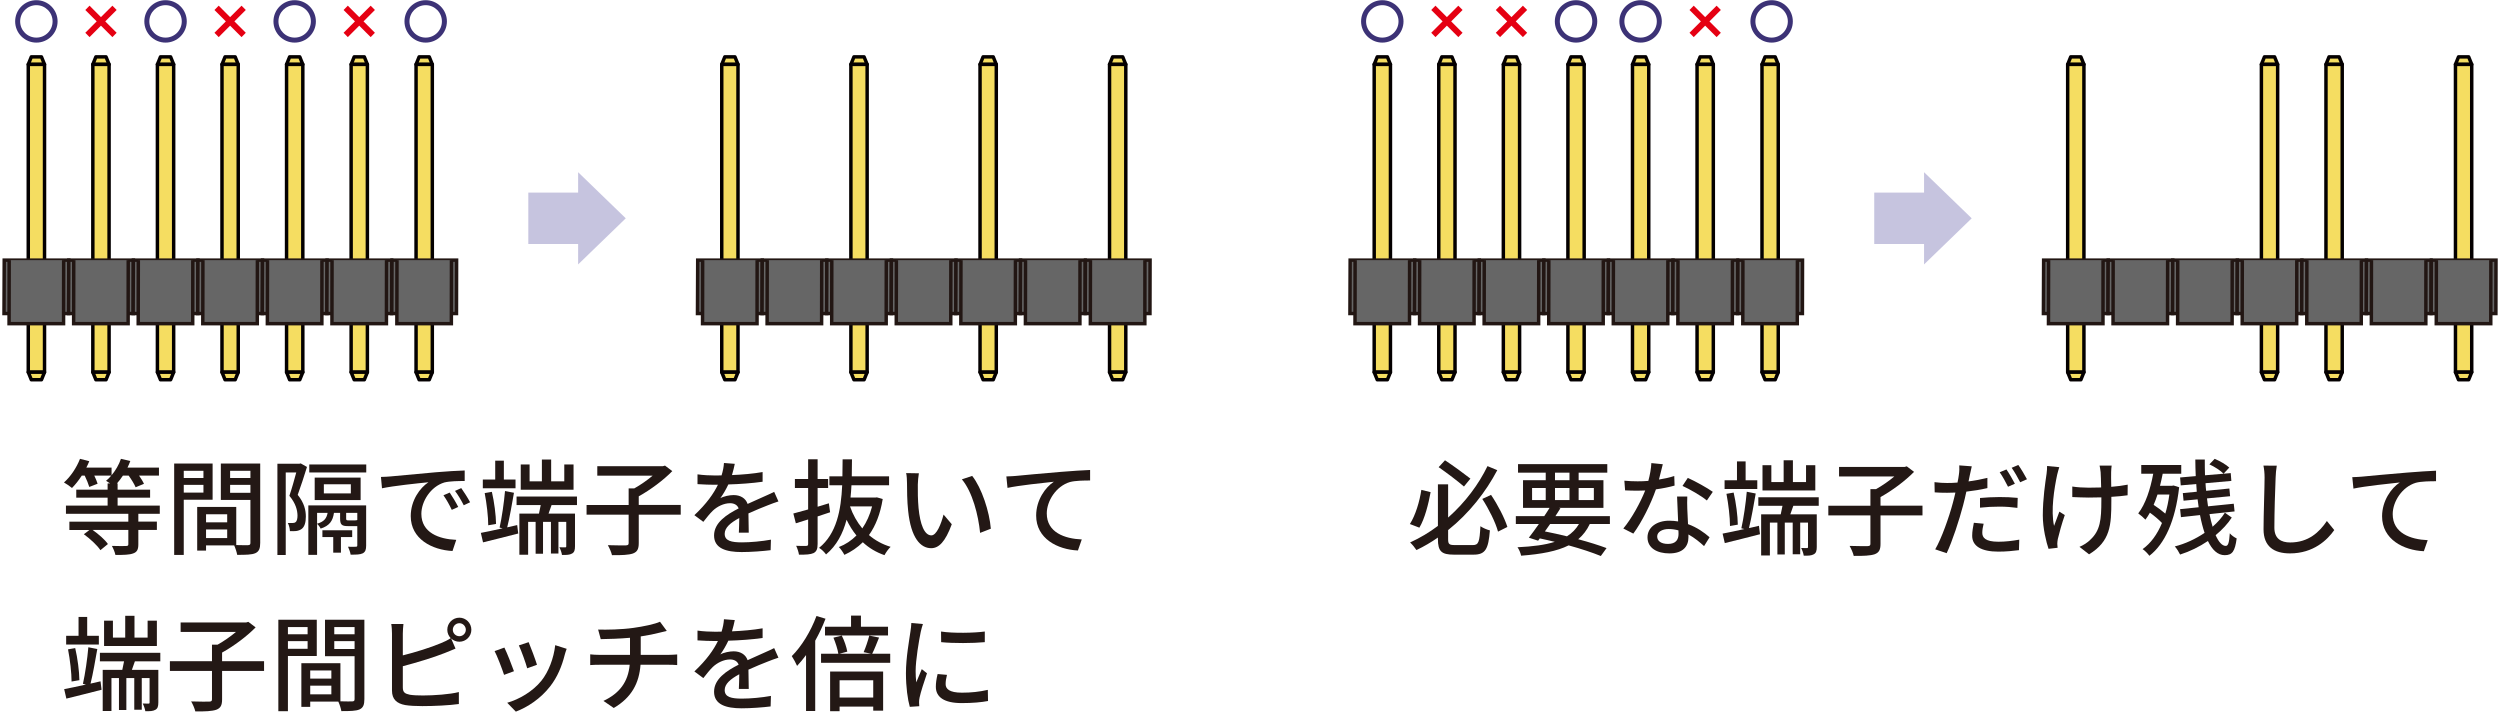 <?xml version="1.0" encoding="utf-8"?>
<!-- Generator: Adobe Illustrator 27.9.0, SVG Export Plug-In . SVG Version: 6.00 Build 0)  -->
<svg version="1.1" id="レイヤー_1" xmlns="http://www.w3.org/2000/svg" xmlns:xlink="http://www.w3.org/1999/xlink" x="0px"
	 y="0px" width="720px" height="205px" viewBox="0 0 720 205" style="enable-background:new 0 0 720 205;" xml:space="preserve">
<style type="text/css">
	.st0{fill:#F5DD61;}
	.st1{fill:#040000;}
	.st2{fill:#666666;}
	.st3{fill:#221613;}
	.st4{fill:#C6C4DF;}
	.st5{fill:#3C3276;}
	.st6{fill:#E50012;}
	.st7{fill:#231815;}
</style>
<g>
	<g>
		<g>
			<g>
				<g>
					<g>
						<g>
							<polygon class="st0" points="9.023,16.38 8.141,18.552 12.824,18.552 11.942,16.38 							"/>
							<path class="st1" d="M12.824,19.052H8.141c-0.167,0-0.322-0.083-0.415-0.221c-0.093-0.138-0.111-0.313-0.049-0.467
								l0.882-2.172c0.077-0.188,0.26-0.312,0.463-0.312h2.919c0.204,0,0.387,0.124,0.463,0.312l0.882,2.172
								c0.062,0.154,0.044,0.329-0.049,0.467C13.146,18.969,12.991,19.052,12.824,19.052z M8.884,18.052h3.198l-0.476-1.172H9.359
								L8.884,18.052z"/>
						</g>
						<g>
							<rect x="8.141" y="18.552" class="st0" width="4.683" height="88.643"/>
							<path class="st1" d="M12.824,107.695H8.141c-0.276,0-0.5-0.224-0.5-0.5V18.552c0-0.276,0.224-0.5,0.5-0.5h4.683
								c0.276,0,0.5,0.224,0.5,0.5v88.643C13.324,107.471,13.101,107.695,12.824,107.695z M8.641,106.695h3.683V19.052H8.641
								V106.695z"/>
						</g>
						<g>
							<polygon class="st0" points="8.141,107.194 9.023,109.366 11.942,109.366 12.824,107.194 							"/>
							<path class="st1" d="M11.942,109.866H9.023c-0.204,0-0.387-0.123-0.463-0.312l-0.882-2.173
								c-0.062-0.154-0.044-0.33,0.049-0.468c0.093-0.138,0.248-0.221,0.415-0.221h4.683c0.167,0,0.322,0.083,0.415,0.221
								c0.093,0.138,0.111,0.313,0.049,0.468l-0.882,2.173C12.329,109.743,12.146,109.866,11.942,109.866z M9.36,108.866h2.246
								l0.476-1.173H8.884L9.36,108.866z"/>
						</g>
					</g>
					<g>
						<g>
							<polyline class="st2" points="2.613,90.294 1.153,90.294 1.218,74.926 19.815,74.926 19.781,90.294 18.312,90.294 							"/>
							<polygon class="st3" points="20.28,90.794 18.312,90.794 18.312,89.794 19.282,89.794 19.314,75.426 1.716,75.426 
								1.655,89.794 2.613,89.794 2.613,90.794 0.651,90.794 0.72,74.426 20.316,74.426 							"/>
						</g>
						<g>
							<polyline class="st2" points="2.643,74.926 2.613,93.212 18.307,93.212 18.337,74.926 							"/>
							<polygon class="st3" points="18.806,93.712 2.112,93.712 2.143,74.925 3.143,74.927 3.114,92.712 17.808,92.712 
								17.837,74.925 18.837,74.927 							"/>
						</g>
					</g>
				</g>
				<g>
					<g>
						<g>
							<polygon class="st0" points="27.618,16.38 26.735,18.552 31.419,18.552 30.536,16.38 							"/>
							<path class="st1" d="M31.419,19.052h-4.684c-0.167,0-0.322-0.083-0.415-0.221c-0.093-0.138-0.111-0.313-0.048-0.468
								l0.883-2.172c0.077-0.188,0.26-0.312,0.463-0.312h2.918c0.204,0,0.387,0.123,0.463,0.312l0.883,2.172
								c0.062,0.154,0.044,0.33-0.048,0.468C31.741,18.969,31.585,19.052,31.419,19.052z M27.478,18.052h3.198L30.2,16.88h-2.245
								L27.478,18.052z"/>
						</g>
						<g>
							<rect x="26.735" y="18.552" class="st0" width="4.683" height="88.643"/>
							<path class="st1" d="M31.418,107.695h-4.683c-0.276,0-0.5-0.224-0.5-0.5V18.552c0-0.276,0.224-0.5,0.5-0.5h4.683
								c0.276,0,0.5,0.224,0.5,0.5v88.643C31.918,107.471,31.694,107.695,31.418,107.695z M27.235,106.695h3.683V19.052h-3.683
								V106.695z"/>
						</g>
						<g>
							<polygon class="st0" points="26.735,107.194 27.618,109.366 30.536,109.366 31.419,107.194 							"/>
							<path class="st1" d="M30.536,109.866h-2.918c-0.204,0-0.387-0.123-0.463-0.312l-0.883-2.173
								c-0.062-0.154-0.044-0.329,0.048-0.468c0.093-0.138,0.249-0.221,0.415-0.221h4.684c0.167,0,0.322,0.083,0.415,0.221
								c0.093,0.138,0.111,0.313,0.049,0.468L31,109.555C30.923,109.743,30.74,109.866,30.536,109.866z M27.955,108.866H30.2
								l0.477-1.173h-3.198L27.955,108.866z"/>
						</g>
					</g>
					<g>
						<g>
							<polyline class="st2" points="21.207,90.294 19.747,90.294 19.812,74.926 38.41,74.926 38.376,90.294 36.906,90.294 							
								"/>
							<polygon class="st3" points="38.875,90.794 36.906,90.794 36.906,89.794 37.877,89.794 37.909,75.426 20.31,75.426 
								20.249,89.794 21.207,89.794 21.207,90.794 19.245,90.794 19.314,74.426 38.911,74.426 							"/>
						</g>
						<g>
							<polyline class="st2" points="21.238,74.926 21.207,93.212 36.901,93.212 36.932,74.926 							"/>
							<polygon class="st3" points="37.4,93.712 20.706,93.712 20.738,74.925 21.738,74.927 21.708,92.712 36.402,92.712 
								36.432,74.925 37.432,74.927 							"/>
						</g>
					</g>
				</g>
				<g>
					<g>
						<g>
							<polygon class="st0" points="46.217,16.38 45.334,18.552 50.017,18.552 49.135,16.38 							"/>
							<path class="st1" d="M50.017,19.052h-4.683c-0.167,0-0.322-0.083-0.415-0.221c-0.093-0.138-0.111-0.313-0.048-0.468
								l0.883-2.172c0.077-0.188,0.26-0.312,0.463-0.312h2.918c0.204,0,0.387,0.124,0.463,0.312l0.882,2.172
								c0.062,0.154,0.044,0.329-0.049,0.467C50.339,18.969,50.184,19.052,50.017,19.052z M46.077,18.052h3.197l-0.476-1.172h-2.245
								L46.077,18.052z"/>
						</g>
						<g>
							<rect x="45.334" y="18.552" class="st0" width="4.683" height="88.643"/>
							<path class="st1" d="M50.017,107.695h-4.683c-0.276,0-0.5-0.224-0.5-0.5V18.552c0-0.276,0.224-0.5,0.5-0.5h4.683
								c0.276,0,0.5,0.224,0.5,0.5v88.643C50.517,107.471,50.293,107.695,50.017,107.695z M45.834,106.695h3.683V19.052h-3.683
								V106.695z"/>
						</g>
						<g>
							<polygon class="st0" points="45.334,107.194 46.217,109.366 49.135,109.366 50.017,107.194 							"/>
							<path class="st1" d="M49.135,109.866h-2.918c-0.204,0-0.387-0.123-0.463-0.312l-0.883-2.173
								c-0.062-0.154-0.044-0.33,0.049-0.468c0.093-0.138,0.248-0.221,0.415-0.221h4.683c0.167,0,0.322,0.083,0.415,0.221
								c0.093,0.138,0.111,0.313,0.049,0.468l-0.882,2.173C49.521,109.743,49.338,109.866,49.135,109.866z M46.553,108.866h2.245
								l0.476-1.173h-3.198L46.553,108.866z"/>
						</g>
					</g>
					<g>
						<g>
							<polyline class="st2" points="39.806,90.294 38.346,90.294 38.411,74.926 57.008,74.926 56.974,90.294 55.505,90.294 							
								"/>
							<polygon class="st3" points="57.473,90.794 55.505,90.794 55.505,89.794 56.475,89.794 56.507,75.426 38.909,75.426 
								38.848,89.794 39.806,89.794 39.806,90.794 37.844,90.794 37.913,74.426 57.509,74.426 							"/>
						</g>
						<g>
							<polyline class="st2" points="39.836,74.926 39.806,93.212 55.5,93.212 55.53,74.926 							"/>
							<polygon class="st3" points="55.999,93.712 39.305,93.712 39.336,74.925 40.336,74.927 40.307,92.712 55.001,92.712 
								55.03,74.925 56.03,74.927 							"/>
						</g>
					</g>
				</g>
				<g>
					<g>
						<g>
							<polygon class="st0" points="64.814,16.38 63.932,18.552 68.615,18.552 67.732,16.38 							"/>
							<path class="st1" d="M68.615,19.052h-4.683c-0.167,0-0.322-0.083-0.415-0.221c-0.093-0.138-0.111-0.313-0.049-0.467
								l0.882-2.172c0.077-0.188,0.26-0.312,0.463-0.312h2.918c0.204,0,0.387,0.123,0.463,0.312l0.883,2.172
								c0.062,0.154,0.044,0.33-0.048,0.468C68.937,18.969,68.782,19.052,68.615,19.052z M64.675,18.052h3.197l-0.477-1.172H65.15
								L64.675,18.052z"/>
						</g>
						<g>
							<rect x="63.932" y="18.552" class="st0" width="4.683" height="88.643"/>
							<path class="st1" d="M68.615,107.695h-4.683c-0.276,0-0.5-0.224-0.5-0.5V18.552c0-0.276,0.224-0.5,0.5-0.5h4.683
								c0.276,0,0.5,0.224,0.5,0.5v88.643C69.115,107.471,68.892,107.695,68.615,107.695z M64.432,106.695h3.683V19.052h-3.683
								V106.695z"/>
						</g>
						<g>
							<polygon class="st0" points="63.932,107.194 64.814,109.366 67.732,109.366 68.615,107.194 							"/>
							<path class="st1" d="M67.732,109.866h-2.918c-0.204,0-0.387-0.123-0.463-0.312l-0.882-2.173
								c-0.062-0.154-0.044-0.33,0.049-0.468c0.093-0.138,0.248-0.221,0.415-0.221h4.683c0.167,0,0.322,0.083,0.415,0.221
								c0.093,0.139,0.111,0.313,0.048,0.468l-0.883,2.173C68.119,109.743,67.936,109.866,67.732,109.866z M65.151,108.866h2.245
								l0.477-1.173h-3.197L65.151,108.866z"/>
						</g>
					</g>
					<g>
						<g>
							<polyline class="st2" points="58.403,90.294 56.943,90.294 57.008,74.926 75.606,74.926 75.572,90.294 74.102,90.294 							
								"/>
							<polygon class="st3" points="76.071,90.794 74.102,90.794 74.102,89.794 75.073,89.794 75.105,75.426 57.506,75.426 
								57.445,89.794 58.403,89.794 58.403,90.794 56.441,90.794 56.51,74.426 76.107,74.426 							"/>
						</g>
						<g>
							<polyline class="st2" points="58.434,74.926 58.403,93.212 74.097,93.212 74.128,74.926 							"/>
							<polygon class="st3" points="74.596,93.712 57.902,93.712 57.934,74.925 58.934,74.927 58.904,92.712 73.598,92.712 
								73.628,74.925 74.628,74.927 							"/>
						</g>
					</g>
				</g>
				<g>
					<g>
						<g>
							<polygon class="st0" points="83.411,16.38 82.529,18.552 87.212,18.552 86.33,16.38 							"/>
							<path class="st1" d="M87.212,19.052h-4.683c-0.167,0-0.322-0.083-0.415-0.221c-0.093-0.138-0.111-0.313-0.049-0.467
								l0.882-2.172c0.077-0.188,0.26-0.312,0.463-0.312h2.919c0.204,0,0.387,0.124,0.463,0.312l0.882,2.172
								c0.062,0.154,0.044,0.329-0.049,0.467C87.534,18.969,87.378,19.052,87.212,19.052z M83.271,18.052h3.198l-0.476-1.172h-2.246
								L83.271,18.052z"/>
						</g>
						<g>
							<rect x="82.529" y="18.552" class="st0" width="4.683" height="88.643"/>
							<path class="st1" d="M87.212,107.695h-4.683c-0.276,0-0.5-0.224-0.5-0.5V18.552c0-0.276,0.224-0.5,0.5-0.5h4.683
								c0.276,0,0.5,0.224,0.5,0.5v88.643C87.712,107.471,87.488,107.695,87.212,107.695z M83.029,106.695h3.683V19.052h-3.683
								V106.695z"/>
						</g>
						<g>
							<polygon class="st0" points="82.529,107.194 83.411,109.366 86.33,109.366 87.212,107.194 							"/>
							<path class="st1" d="M86.33,109.866h-2.919c-0.204,0-0.387-0.123-0.463-0.312l-0.882-2.173
								c-0.062-0.154-0.044-0.33,0.049-0.468c0.093-0.138,0.248-0.221,0.415-0.221h4.683c0.167,0,0.322,0.083,0.415,0.221
								c0.093,0.138,0.111,0.313,0.049,0.468l-0.882,2.173C86.717,109.743,86.534,109.866,86.33,109.866z M83.748,108.866h2.246
								l0.476-1.173h-3.198L83.748,108.866z"/>
						</g>
					</g>
					<g>
						<g>
							<polyline class="st2" points="77.001,90.294 75.541,90.294 75.606,74.926 94.203,74.926 94.169,90.294 92.7,90.294 							
								"/>
							<polygon class="st3" points="94.668,90.794 92.7,90.794 92.7,89.794 93.67,89.794 93.702,75.426 76.104,75.426 
								76.043,89.794 77.001,89.794 77.001,90.794 75.039,90.794 75.108,74.426 94.704,74.426 							"/>
						</g>
						<g>
							<polyline class="st2" points="77.031,74.926 77.001,93.212 92.695,93.212 92.725,74.926 							"/>
							<polygon class="st3" points="93.194,93.712 76.5,93.712 76.531,74.925 77.531,74.927 77.502,92.712 92.196,92.712 
								92.225,74.925 93.225,74.927 							"/>
						</g>
					</g>
				</g>
				<g>
					<g>
						<g>
							<polygon class="st0" points="102.009,16.38 101.126,18.552 105.809,18.552 104.927,16.38 							"/>
							<path class="st1" d="M105.809,19.052h-4.683c-0.167,0-0.322-0.083-0.415-0.221c-0.093-0.138-0.111-0.313-0.048-0.468
								l0.883-2.172c0.077-0.188,0.26-0.312,0.463-0.312h2.918c0.204,0,0.387,0.124,0.463,0.312l0.882,2.172
								c0.062,0.154,0.044,0.329-0.049,0.467C106.131,18.969,105.976,19.052,105.809,19.052z M101.869,18.052h3.197l-0.476-1.172
								h-2.245L101.869,18.052z"/>
						</g>
						<g>
							<rect x="101.126" y="18.552" class="st0" width="4.683" height="88.643"/>
							<path class="st1" d="M105.809,107.695h-4.683c-0.276,0-0.5-0.224-0.5-0.5V18.552c0-0.276,0.224-0.5,0.5-0.5h4.683
								c0.276,0,0.5,0.224,0.5,0.5v88.643C106.309,107.471,106.085,107.695,105.809,107.695z M101.626,106.695h3.683V19.052h-3.683
								V106.695z"/>
						</g>
						<g>
							<polygon class="st0" points="101.126,107.194 102.009,109.366 104.927,109.366 105.809,107.194 							"/>
							<path class="st1" d="M104.927,109.866h-2.918c-0.204,0-0.387-0.123-0.463-0.312l-0.883-2.173
								c-0.062-0.154-0.044-0.33,0.049-0.468c0.093-0.138,0.248-0.221,0.415-0.221h4.683c0.167,0,0.322,0.083,0.415,0.221
								c0.093,0.138,0.111,0.313,0.049,0.468l-0.882,2.173C105.313,109.743,105.13,109.866,104.927,109.866z M102.345,108.866h2.245
								l0.476-1.173h-3.198L102.345,108.866z"/>
						</g>
					</g>
					<g>
						<g>
							<polyline class="st2" points="95.598,90.294 94.138,90.294 94.203,74.926 112.8,74.926 112.767,90.294 111.297,90.294 
															"/>
							<polygon class="st3" points="113.266,90.794 111.297,90.794 111.297,89.794 112.268,89.794 112.299,75.426 94.701,75.426 
								94.64,89.794 95.598,89.794 95.598,90.794 93.636,90.794 93.705,74.426 113.301,74.426 							"/>
						</g>
						<g>
							<polyline class="st2" points="95.628,74.926 95.598,93.212 111.292,93.212 111.322,74.926 							"/>
							<polygon class="st3" points="111.791,93.712 95.097,93.712 95.128,74.925 96.128,74.927 96.099,92.712 110.793,92.712 
								110.822,74.925 111.822,74.927 							"/>
						</g>
					</g>
				</g>
				<g>
					<g>
						<g>
							<polygon class="st0" points="120.708,16.38 119.825,18.552 124.509,18.552 123.626,16.38 							"/>
							<path class="st1" d="M124.509,19.052h-4.684c-0.167,0-0.322-0.083-0.415-0.221c-0.093-0.138-0.111-0.313-0.048-0.468
								l0.883-2.172c0.077-0.188,0.26-0.312,0.463-0.312h2.918c0.204,0,0.387,0.123,0.463,0.312l0.883,2.172
								c0.062,0.154,0.044,0.33-0.048,0.468C124.831,18.969,124.675,19.052,124.509,19.052z M120.568,18.052h3.197l-0.476-1.172
								h-2.245L120.568,18.052z"/>
						</g>
						<g>
							<rect x="119.825" y="18.552" class="st0" width="4.683" height="88.643"/>
							<path class="st1" d="M124.508,107.695h-4.683c-0.276,0-0.5-0.224-0.5-0.5V18.552c0-0.276,0.224-0.5,0.5-0.5h4.683
								c0.276,0,0.5,0.224,0.5,0.5v88.643C125.008,107.471,124.784,107.695,124.508,107.695z M120.325,106.695h3.683V19.052h-3.683
								V106.695z"/>
						</g>
						<g>
							<polygon class="st0" points="119.825,107.194 120.708,109.366 123.626,109.366 124.509,107.194 							"/>
							<path class="st1" d="M123.626,109.866h-2.918c-0.204,0-0.387-0.123-0.463-0.312l-0.883-2.173
								c-0.062-0.154-0.044-0.33,0.049-0.468c0.093-0.138,0.248-0.221,0.415-0.221h4.684c0.167,0,0.322,0.083,0.415,0.221
								c0.093,0.138,0.111,0.313,0.049,0.468l-0.883,2.173C124.013,109.743,123.83,109.866,123.626,109.866z M121.044,108.866h2.245
								l0.477-1.173h-3.198L121.044,108.866z"/>
						</g>
					</g>
					<g>
						<g>
							<polyline class="st2" points="114.297,90.294 112.837,90.294 112.902,74.926 131.5,74.926 131.466,90.294 129.996,90.294 
															"/>
							<polygon class="st3" points="131.965,90.794 129.996,90.794 129.996,89.794 130.967,89.794 130.999,75.426 113.4,75.426 
								113.339,89.794 114.297,89.794 114.297,90.794 112.335,90.794 112.404,74.426 132.001,74.426 							"/>
						</g>
						<g>
							<polyline class="st2" points="114.328,74.926 114.297,93.212 129.991,93.212 130.022,74.926 							"/>
							<polygon class="st3" points="130.49,93.712 113.796,93.712 113.828,74.925 114.828,74.927 114.798,92.712 129.492,92.712 
								129.522,74.925 130.522,74.927 							"/>
						</g>
					</g>
				</g>
			</g>
			<g>
				<g>
					<g>
						<g>
							<polygon class="st0" points="208.745,16.38 207.862,18.552 212.546,18.552 211.663,16.38 							"/>
							<path class="st1" d="M212.546,19.052h-4.684c-0.167,0-0.322-0.083-0.415-0.221c-0.093-0.138-0.111-0.313-0.048-0.468
								l0.883-2.172c0.077-0.188,0.26-0.312,0.463-0.312h2.918c0.204,0,0.387,0.123,0.463,0.312l0.883,2.172
								c0.062,0.154,0.044,0.33-0.048,0.468C212.868,18.969,212.712,19.052,212.546,19.052z M208.605,18.052h3.198l-0.476-1.172
								h-2.245L208.605,18.052z"/>
						</g>
						<g>
							<rect x="207.862" y="18.552" class="st0" width="4.683" height="88.643"/>
							<path class="st1" d="M212.545,107.695h-4.683c-0.276,0-0.5-0.224-0.5-0.5V18.552c0-0.276,0.224-0.5,0.5-0.5h4.683
								c0.276,0,0.5,0.224,0.5,0.5v88.643C213.045,107.471,212.821,107.695,212.545,107.695z M208.362,106.695h3.683V19.052h-3.683
								V106.695z"/>
						</g>
						<g>
							<polygon class="st0" points="207.862,107.194 208.745,109.366 211.663,109.366 212.546,107.194 							"/>
							<path class="st1" d="M211.663,109.866h-2.918c-0.204,0-0.387-0.123-0.463-0.312l-0.883-2.173
								c-0.062-0.154-0.044-0.329,0.048-0.468c0.093-0.138,0.249-0.221,0.415-0.221h4.684c0.167,0,0.322,0.083,0.415,0.221
								c0.093,0.138,0.111,0.313,0.049,0.468l-0.883,2.173C212.05,109.743,211.867,109.866,211.663,109.866z M209.082,108.866h2.245
								l0.477-1.173h-3.198L209.082,108.866z"/>
						</g>
					</g>
					<g>
						<g>
							<polyline class="st2" points="202.334,90.294 200.874,90.294 200.939,74.926 219.537,74.926 219.503,90.294 218.033,90.294 
															"/>
							<polygon class="st3" points="220.002,90.794 218.033,90.794 218.033,89.794 219.004,89.794 219.036,75.426 201.437,75.426 
								201.376,89.794 202.334,89.794 202.334,90.794 200.372,90.794 200.441,74.426 220.038,74.426 							"/>
						</g>
						<g>
							<polyline class="st2" points="202.365,74.926 202.334,93.212 218.028,93.212 218.059,74.926 							"/>
							<polygon class="st3" points="218.527,93.712 201.833,93.712 201.865,74.925 202.865,74.927 202.835,92.712 217.529,92.712 
								217.559,74.925 218.559,74.927 							"/>
						</g>
					</g>
				</g>
				<g>
					<g>
						<g>
							<polyline class="st2" points="220.929,90.294 219.469,90.294 219.534,74.926 238.131,74.926 238.097,90.294 236.627,90.294 
															"/>
							<polygon class="st3" points="238.596,90.794 236.627,90.794 236.627,89.794 237.598,89.794 237.63,75.426 220.032,75.426 
								219.971,89.794 220.929,89.794 220.929,90.794 218.967,90.794 219.036,74.426 238.632,74.426 							"/>
						</g>
						<g>
							<polyline class="st2" points="220.959,74.926 220.929,93.212 236.623,93.212 236.653,74.926 							"/>
							<polygon class="st3" points="237.122,93.712 220.428,93.712 220.459,74.925 221.459,74.927 221.43,92.712 236.124,92.712 
								236.153,74.925 237.153,74.927 							"/>
						</g>
					</g>
				</g>
				<g>
					<g>
						<g>
							<polygon class="st0" points="245.938,16.38 245.056,18.552 249.739,18.552 248.856,16.38 							"/>
							<path class="st1" d="M249.739,19.052h-4.683c-0.167,0-0.322-0.083-0.415-0.221c-0.093-0.138-0.111-0.313-0.049-0.467
								l0.882-2.172c0.077-0.188,0.26-0.312,0.463-0.312h2.918c0.204,0,0.387,0.123,0.463,0.312l0.883,2.172
								c0.062,0.154,0.044,0.33-0.048,0.468C250.061,18.969,249.905,19.052,249.739,19.052z M245.799,18.052h3.197l-0.476-1.172
								h-2.245L245.799,18.052z"/>
						</g>
						<g>
							<rect x="245.056" y="18.552" class="st0" width="4.683" height="88.643"/>
							<path class="st1" d="M249.739,107.695h-4.683c-0.276,0-0.5-0.224-0.5-0.5V18.552c0-0.276,0.224-0.5,0.5-0.5h4.683
								c0.276,0,0.5,0.224,0.5,0.5v88.643C250.239,107.471,250.015,107.695,249.739,107.695z M245.556,106.695h3.683V19.052h-3.683
								V106.695z"/>
						</g>
						<g>
							<polygon class="st0" points="245.056,107.194 245.938,109.366 248.856,109.366 249.739,107.194 							"/>
							<path class="st1" d="M248.856,109.866h-2.918c-0.204,0-0.387-0.123-0.463-0.312l-0.882-2.173
								c-0.062-0.154-0.044-0.33,0.049-0.468c0.093-0.138,0.248-0.221,0.415-0.221h4.683c0.167,0,0.322,0.083,0.415,0.221
								c0.093,0.138,0.111,0.313,0.049,0.468l-0.883,2.173C249.243,109.743,249.06,109.866,248.856,109.866z M246.275,108.866h2.245
								l0.477-1.173h-3.197L246.275,108.866z"/>
						</g>
					</g>
					<g>
						<g>
							<polyline class="st2" points="239.527,90.294 238.067,90.294 238.132,74.926 256.73,74.926 256.696,90.294 255.226,90.294 
															"/>
							<polygon class="st3" points="257.195,90.794 255.226,90.794 255.226,89.794 256.197,89.794 256.229,75.426 238.63,75.426 
								238.569,89.794 239.527,89.794 239.527,90.794 237.565,90.794 237.634,74.426 257.231,74.426 							"/>
						</g>
						<g>
							<polyline class="st2" points="239.558,74.926 239.527,93.212 255.221,93.212 255.252,74.926 							"/>
							<polygon class="st3" points="255.72,93.712 239.026,93.712 239.058,74.925 240.058,74.927 240.028,92.712 254.722,92.712 
								254.752,74.925 255.752,74.927 							"/>
						</g>
					</g>
				</g>
				<g>
					<g>
						<g>
							<polyline class="st2" points="258.125,90.294 256.665,90.294 256.73,74.926 275.327,74.926 275.293,90.294 273.824,90.294 
															"/>
							<polygon class="st3" points="275.792,90.794 273.824,90.794 273.824,89.794 274.794,89.794 274.826,75.426 257.228,75.426 
								257.167,89.794 258.125,89.794 258.125,90.794 256.163,90.794 256.232,74.426 275.828,74.426 							"/>
						</g>
						<g>
							<polyline class="st2" points="258.155,74.926 258.125,93.212 273.819,93.212 273.849,74.926 							"/>
							<polygon class="st3" points="274.318,93.712 257.624,93.712 257.655,74.925 258.655,74.927 258.626,92.712 273.32,92.712 
								273.349,74.925 274.349,74.927 							"/>
						</g>
					</g>
				</g>
				<g>
					<g>
						<g>
							<polygon class="st0" points="283.133,16.38 282.25,18.552 286.934,18.552 286.051,16.38 							"/>
							<path class="st1" d="M286.934,19.052h-4.684c-0.167,0-0.322-0.083-0.415-0.221c-0.093-0.138-0.111-0.313-0.048-0.468
								l0.883-2.172c0.077-0.188,0.26-0.312,0.463-0.312h2.918c0.204,0,0.387,0.123,0.463,0.312l0.883,2.172
								c0.062,0.154,0.044,0.33-0.048,0.468C287.256,18.969,287.101,19.052,286.934,19.052z M282.993,18.052h3.198l-0.477-1.172
								h-2.245L282.993,18.052z"/>
						</g>
						<g>
							<rect x="282.25" y="18.552" class="st0" width="4.683" height="88.643"/>
							<path class="st1" d="M286.933,107.695h-4.683c-0.276,0-0.5-0.224-0.5-0.5V18.552c0-0.276,0.224-0.5,0.5-0.5h4.683
								c0.276,0,0.5,0.224,0.5,0.5v88.643C287.433,107.471,287.209,107.695,286.933,107.695z M282.75,106.695h3.683V19.052h-3.683
								V106.695z"/>
						</g>
						<g>
							<polygon class="st0" points="282.25,107.194 283.133,109.366 286.051,109.366 286.934,107.194 							"/>
							<path class="st1" d="M286.051,109.866h-2.918c-0.204,0-0.387-0.123-0.463-0.312l-0.883-2.173
								c-0.062-0.154-0.044-0.33,0.049-0.468c0.093-0.138,0.248-0.221,0.415-0.221h4.684c0.167,0,0.322,0.083,0.415,0.221
								c0.093,0.139,0.111,0.313,0.048,0.468l-0.883,2.173C286.438,109.743,286.254,109.866,286.051,109.866z M283.469,108.866
								h2.245l0.477-1.173h-3.198L283.469,108.866z"/>
						</g>
					</g>
					<g>
						<g>
							<polyline class="st2" points="276.722,90.294 275.262,90.294 275.327,74.926 293.924,74.926 293.891,90.294 292.421,90.294 
															"/>
							<polygon class="st3" points="294.39,90.794 292.421,90.794 292.421,89.794 293.392,89.794 293.423,75.426 275.825,75.426 
								275.764,89.794 276.722,89.794 276.722,90.794 274.76,90.794 274.829,74.426 294.425,74.426 							"/>
						</g>
						<g>
							<polyline class="st2" points="276.753,74.926 276.722,93.212 292.416,93.212 292.446,74.926 							"/>
							<polygon class="st3" points="292.915,93.712 276.221,93.712 276.253,74.925 277.253,74.927 277.223,92.712 291.917,92.712 
								291.946,74.925 292.946,74.927 							"/>
						</g>
					</g>
				</g>
				<g>
					<g>
						<g>
							<polyline class="st2" points="295.319,90.294 293.86,90.294 293.924,74.926 312.522,74.926 312.488,90.294 311.018,90.294 
															"/>
							<polygon class="st3" points="312.987,90.794 311.018,90.794 311.018,89.794 311.989,89.794 312.021,75.426 294.422,75.426 
								294.362,89.794 295.319,89.794 295.319,90.794 293.358,90.794 293.426,74.426 313.023,74.426 							"/>
						</g>
						<g>
							<polyline class="st2" points="295.35,74.926 295.319,93.212 311.013,93.212 311.044,74.926 							"/>
							<polygon class="st3" points="311.512,93.712 294.818,93.712 294.85,74.925 295.85,74.927 295.82,92.712 310.514,92.712 
								310.544,74.925 311.544,74.927 							"/>
						</g>
					</g>
				</g>
				<g>
					<g>
						<g>
							<polygon class="st0" points="320.429,16.38 319.547,18.552 324.23,18.552 323.348,16.38 							"/>
							<path class="st1" d="M324.23,19.052h-4.683c-0.167,0-0.322-0.083-0.415-0.221c-0.093-0.138-0.111-0.313-0.049-0.467
								l0.882-2.172c0.077-0.188,0.26-0.312,0.463-0.312h2.919c0.204,0,0.387,0.124,0.463,0.312l0.882,2.172
								c0.062,0.154,0.044,0.329-0.049,0.467C324.552,18.969,324.396,19.052,324.23,19.052z M320.29,18.052h3.198l-0.476-1.172
								h-2.246L320.29,18.052z"/>
						</g>
						<g>
							<rect x="319.547" y="18.552" class="st0" width="4.683" height="88.643"/>
							<path class="st1" d="M324.23,107.695h-4.683c-0.276,0-0.5-0.224-0.5-0.5V18.552c0-0.276,0.224-0.5,0.5-0.5h4.683
								c0.276,0,0.5,0.224,0.5,0.5v88.643C324.73,107.471,324.506,107.695,324.23,107.695z M320.047,106.695h3.683V19.052h-3.683
								V106.695z"/>
						</g>
						<g>
							<polygon class="st0" points="319.547,107.194 320.429,109.366 323.348,109.366 324.23,107.194 							"/>
							<path class="st1" d="M323.348,109.866h-2.919c-0.204,0-0.387-0.123-0.463-0.312l-0.882-2.173
								c-0.062-0.154-0.044-0.33,0.049-0.468c0.093-0.138,0.248-0.221,0.415-0.221h4.683c0.167,0,0.322,0.083,0.415,0.221
								c0.093,0.138,0.111,0.313,0.049,0.468l-0.882,2.173C323.735,109.743,323.552,109.866,323.348,109.866z M320.766,108.866
								h2.246l0.476-1.173h-3.198L320.766,108.866z"/>
						</g>
					</g>
					<g>
						<g>
							<polyline class="st2" points="314.019,90.294 312.559,90.294 312.624,74.926 331.221,74.926 331.187,90.294 329.717,90.294 
															"/>
							<polygon class="st3" points="331.686,90.794 329.717,90.794 329.717,89.794 330.688,89.794 330.72,75.426 313.122,75.426 
								313.061,89.794 314.019,89.794 314.019,90.794 312.057,90.794 312.126,74.426 331.722,74.426 							"/>
						</g>
						<g>
							<polyline class="st2" points="314.049,74.926 314.019,93.212 329.713,93.212 329.743,74.926 							"/>
							<polygon class="st3" points="330.212,93.712 313.518,93.712 313.549,74.925 314.549,74.927 314.52,92.712 329.214,92.712 
								329.243,74.925 330.243,74.927 							"/>
						</g>
					</g>
				</g>
			</g>
			<polygon class="st4" points="166.498,55.475 152.153,55.475 152.153,70.273 166.498,70.273 166.498,76.156 180.224,62.874 
				166.498,49.592 			"/>
		</g>
		<g>
			<g>
				<g>
					<path class="st5" d="M10.475,11.773c-3.091,0-5.611-2.52-5.611-5.611c0-3.09,2.52-5.611,5.611-5.611
						c3.09,0,5.611,2.52,5.611,5.611C16.086,9.252,13.566,11.773,10.475,11.773z M5.304,6.161c0,2.853,2.318,5.171,5.171,5.171
						s5.171-2.318,5.171-5.171S13.328,0.99,10.475,0.99S5.304,3.309,5.304,6.161z"/>
					<path class="st5" d="M10.475,12.273c-3.37,0-6.111-2.742-6.111-6.111s2.742-6.111,6.111-6.111s6.111,2.741,6.111,6.111
						S13.845,12.273,10.475,12.273z M10.475,1.49c-2.576,0-4.671,2.095-4.671,4.671s2.095,4.671,4.671,4.671
						s4.671-2.096,4.671-4.671S13.051,1.49,10.475,1.49z"/>
				</g>
			</g>
			<g>
				<g>
					<path class="st6" d="M32.888,9.443l-0.523,0.535l-3.293-3.293l-3.281,3.293l-0.523-0.535l3.281-3.281l-3.281-3.281l0.523-0.535
						l3.281,3.293l3.293-3.293l0.523,0.523l-3.281,3.293L32.888,9.443z"/>
					<polygon class="st6" points="25.788,10.69 24.565,9.439 27.842,6.162 24.565,2.885 25.788,1.634 29.072,4.931 32.365,1.639 
						33.595,2.868 30.313,6.161 33.591,9.439 32.369,10.69 29.072,7.393 					"/>
				</g>
			</g>
			<g>
				<g>
					<path class="st5" d="M47.677,11.773c-3.091,0-5.611-2.52-5.611-5.611c0-3.09,2.52-5.611,5.611-5.611
						c3.09,0,5.611,2.52,5.611,5.611C53.288,9.252,50.768,11.773,47.677,11.773z M42.506,6.161c0,2.853,2.318,5.171,5.171,5.171
						s5.171-2.318,5.171-5.171S50.53,0.99,47.677,0.99C44.824,0.991,42.506,3.309,42.506,6.161z"/>
					<path class="st5" d="M47.677,12.273c-3.37,0-6.111-2.742-6.111-6.111s2.741-6.111,6.111-6.111s6.111,2.741,6.111,6.111
						S51.046,12.273,47.677,12.273z M47.677,1.49c-2.576,0.001-4.671,2.096-4.671,4.671c0,2.576,2.095,4.671,4.671,4.671
						s4.671-2.096,4.671-4.671S50.252,1.49,47.677,1.49z"/>
				</g>
			</g>
			<g>
				<g>
					<path class="st5" d="M84.863,11.773c-3.091,0-5.611-2.52-5.611-5.611c0-3.09,2.52-5.611,5.611-5.611
						c3.09,0,5.611,2.52,5.611,5.611C90.474,9.252,87.954,11.773,84.863,11.773z M79.692,6.161c0,2.853,2.318,5.171,5.171,5.171
						s5.171-2.318,5.171-5.171S87.716,0.99,84.863,0.99S79.692,3.309,79.692,6.161z"/>
					<path class="st5" d="M84.863,12.273c-3.37,0-6.111-2.742-6.111-6.111s2.741-6.111,6.111-6.111s6.111,2.741,6.111,6.111
						S88.232,12.273,84.863,12.273z M84.863,1.49c-2.576,0-4.671,2.095-4.671,4.671s2.095,4.671,4.671,4.671
						s4.671-2.096,4.671-4.671S87.438,1.49,84.863,1.49z"/>
				</g>
			</g>
			<g>
				<g>
					<path class="st5" d="M122.599,11.773c-3.091,0-5.611-2.52-5.611-5.611c0-3.09,2.52-5.611,5.611-5.611
						c3.09,0,5.611,2.52,5.611,5.611C128.21,9.252,125.69,11.773,122.599,11.773z M117.428,6.161c0,2.853,2.318,5.171,5.171,5.171
						s5.171-2.318,5.171-5.171s-2.318-5.171-5.171-5.171S117.428,3.309,117.428,6.161z"/>
					<path class="st5" d="M122.599,12.273c-3.37,0-6.111-2.742-6.111-6.111s2.742-6.111,6.111-6.111s6.111,2.741,6.111,6.111
						S125.969,12.273,122.599,12.273z M122.599,1.49c-2.576,0-4.671,2.095-4.671,4.671s2.095,4.671,4.671,4.671
						s4.671-2.096,4.671-4.671S125.175,1.49,122.599,1.49z"/>
				</g>
			</g>
			<g>
				<g>
					<path class="st6" d="M70.084,9.443l-0.523,0.535l-3.293-3.293l-3.281,3.293l-0.523-0.535l3.281-3.281l-3.281-3.281l0.523-0.535
						l3.281,3.293l3.293-3.293l0.523,0.523l-3.281,3.293L70.084,9.443z"/>
					<polygon class="st6" points="62.983,10.69 61.761,9.439 65.038,6.162 61.761,2.885 62.983,1.634 66.269,4.931 69.561,1.639 
						70.791,2.868 67.51,6.161 70.787,9.439 69.565,10.69 66.269,7.393 					"/>
				</g>
			</g>
			<g>
				<g>
					<path class="st6" d="M107.27,9.443l-0.523,0.535l-3.293-3.293l-3.281,3.293L99.65,9.443l3.281-3.281L99.65,2.881l0.523-0.535
						l3.281,3.293l3.293-3.293l0.523,0.523l-3.281,3.293L107.27,9.443z"/>
					<polygon class="st6" points="100.169,10.69 98.947,9.439 102.224,6.162 98.947,2.885 100.169,1.634 103.455,4.931 
						106.747,1.639 107.977,2.868 104.695,6.161 107.973,9.439 106.751,10.69 103.455,7.393 					"/>
				</g>
			</g>
		</g>
	</g>
	<g>
		<g>
			<g>
				<g>
					<g>
						<g>
							<polygon class="st0" points="396.65,16.38 395.768,18.552 400.451,18.552 399.569,16.38 							"/>
							<path class="st1" d="M400.451,19.052h-4.684c-0.166,0-0.322-0.083-0.415-0.221c-0.093-0.138-0.11-0.313-0.048-0.468
								l0.883-2.172c0.076-0.188,0.26-0.312,0.463-0.312h2.919c0.203,0,0.387,0.124,0.463,0.312l0.882,2.172
								c0.062,0.154,0.045,0.329-0.048,0.467S400.617,19.052,400.451,19.052z M396.511,18.052h3.198l-0.477-1.172h-2.245
								L396.511,18.052z"/>
						</g>
						<g>
							<rect x="395.768" y="18.552" class="st0" width="4.683" height="88.643"/>
							<path class="st1" d="M400.451,107.695h-4.684c-0.276,0-0.5-0.224-0.5-0.5V18.552c0-0.276,0.224-0.5,0.5-0.5h4.684
								c0.276,0,0.5,0.224,0.5,0.5v88.643C400.951,107.471,400.728,107.695,400.451,107.695z M396.268,106.695h3.684V19.052h-3.684
								V106.695z"/>
						</g>
						<g>
							<polygon class="st0" points="395.768,107.194 396.65,109.366 399.569,109.366 400.451,107.194 							"/>
							<path class="st1" d="M399.569,109.866h-2.919c-0.203,0-0.387-0.123-0.463-0.312l-0.883-2.173
								c-0.062-0.154-0.045-0.33,0.048-0.468s0.249-0.221,0.415-0.221h4.684c0.166,0,0.322,0.083,0.415,0.221
								s0.11,0.313,0.048,0.468l-0.882,2.173C399.956,109.743,399.772,109.866,399.569,109.866z M396.987,108.866h2.245l0.477-1.173
								h-3.198L396.987,108.866z"/>
						</g>
					</g>
					<g>
						<g>
							<polyline class="st2" points="390.24,90.294 388.78,90.294 388.845,74.926 407.442,74.926 407.408,90.294 405.939,90.294 
															"/>
							<polygon class="st3" points="407.907,90.794 405.939,90.794 405.939,89.794 406.909,89.794 406.941,75.426 389.343,75.426 
								389.282,89.794 390.24,89.794 390.24,90.794 388.278,90.794 388.347,74.426 407.943,74.426 							"/>
						</g>
						<g>
							<polyline class="st2" points="390.27,74.926 390.24,93.213 405.934,93.213 405.964,74.926 							"/>
							<polygon class="st3" points="406.433,93.713 389.739,93.713 389.77,74.925 390.77,74.927 390.741,92.713 405.435,92.713 
								405.464,74.925 406.464,74.927 							"/>
						</g>
					</g>
				</g>
				<g>
					<g>
						<g>
							<polygon class="st0" points="415.245,16.38 414.363,18.552 419.046,18.552 418.163,16.38 							"/>
							<path class="st1" d="M419.046,19.052h-4.683c-0.166,0-0.322-0.083-0.415-0.221s-0.11-0.313-0.048-0.467l0.882-2.172
								c0.076-0.188,0.26-0.312,0.463-0.312h2.918c0.203,0,0.387,0.123,0.463,0.312l0.883,2.172c0.062,0.154,0.045,0.33-0.048,0.468
								C419.368,18.969,419.212,19.052,419.046,19.052z M415.105,18.052h3.197l-0.477-1.172h-2.244L415.105,18.052z"/>
						</g>
						<g>
							<rect x="414.363" y="18.552" class="st0" width="4.683" height="88.643"/>
							<path class="st1" d="M419.046,107.695h-4.683c-0.276,0-0.5-0.224-0.5-0.5V18.552c0-0.276,0.224-0.5,0.5-0.5h4.683
								c0.276,0,0.5,0.224,0.5,0.5v88.643C419.546,107.471,419.322,107.695,419.046,107.695z M414.863,106.695h3.683V19.052h-3.683
								V106.695z"/>
						</g>
						<g>
							<polygon class="st0" points="414.363,107.194 415.245,109.366 418.163,109.366 419.046,107.194 							"/>
							<path class="st1" d="M418.163,109.866h-2.918c-0.203,0-0.387-0.123-0.463-0.312l-0.882-2.173
								c-0.062-0.154-0.045-0.33,0.048-0.468s0.249-0.221,0.415-0.221h4.683c0.166,0,0.322,0.083,0.415,0.221
								s0.11,0.313,0.048,0.468l-0.883,2.173C418.55,109.743,418.366,109.866,418.163,109.866z M415.582,108.866h2.244l0.477-1.173
								h-3.197L415.582,108.866z"/>
						</g>
					</g>
					<g>
						<g>
							<polyline class="st2" points="408.834,90.294 407.374,90.294 407.439,74.926 426.037,74.926 426.003,90.294 424.533,90.294 
															"/>
							<polygon class="st3" points="426.502,90.794 424.533,90.794 424.533,89.794 425.504,89.794 425.536,75.426 407.938,75.426 
								407.876,89.794 408.834,89.794 408.834,90.794 406.872,90.794 406.941,74.426 426.538,74.426 							"/>
						</g>
						<g>
							<polyline class="st2" points="408.865,74.926 408.834,93.213 424.528,93.213 424.559,74.926 							"/>
							<polygon class="st3" points="425.027,93.713 408.333,93.713 408.365,74.925 409.365,74.927 409.335,92.713 424.029,92.713 
								424.059,74.925 425.059,74.927 							"/>
						</g>
					</g>
				</g>
				<g>
					<g>
						<g>
							<polygon class="st0" points="433.844,16.38 432.961,18.552 437.645,18.552 436.762,16.38 							"/>
							<path class="st1" d="M437.645,19.052h-4.684c-0.166,0-0.322-0.083-0.415-0.221c-0.093-0.138-0.11-0.313-0.048-0.468
								l0.883-2.172c0.076-0.188,0.26-0.312,0.463-0.312h2.918c0.203,0,0.387,0.123,0.463,0.312l0.883,2.172
								c0.062,0.154,0.045,0.33-0.048,0.468C437.967,18.969,437.811,19.052,437.645,19.052z M433.704,18.052h3.197l-0.477-1.172
								h-2.244L433.704,18.052z"/>
						</g>
						<g>
							<rect x="432.961" y="18.552" class="st0" width="4.683" height="88.643"/>
							<path class="st1" d="M437.644,107.695h-4.683c-0.276,0-0.5-0.224-0.5-0.5V18.552c0-0.276,0.224-0.5,0.5-0.5h4.683
								c0.276,0,0.5,0.224,0.5,0.5v88.643C438.144,107.471,437.92,107.695,437.644,107.695z M433.461,106.695h3.683V19.052h-3.683
								V106.695z"/>
						</g>
						<g>
							<polygon class="st0" points="432.961,107.194 433.844,109.366 436.762,109.366 437.645,107.194 							"/>
							<path class="st1" d="M436.762,109.866h-2.918c-0.203,0-0.387-0.123-0.463-0.312l-0.883-2.173
								c-0.062-0.154-0.045-0.33,0.048-0.468s0.249-0.221,0.415-0.221h4.684c0.166,0,0.322,0.083,0.415,0.221
								s0.11,0.313,0.048,0.468l-0.883,2.173C437.148,109.743,436.965,109.866,436.762,109.866z M434.181,108.866h2.244l0.477-1.173
								h-3.197L434.181,108.866z"/>
						</g>
					</g>
					<g>
						<g>
							<polyline class="st2" points="427.433,90.294 425.973,90.294 426.038,74.926 444.636,74.926 444.602,90.294 443.132,90.294 
															"/>
							<polygon class="st3" points="445.101,90.794 443.132,90.794 443.132,89.794 444.103,89.794 444.135,75.426 426.536,75.426 
								426.475,89.794 427.433,89.794 427.433,90.794 425.471,90.794 425.54,74.426 445.137,74.426 							"/>
						</g>
						<g>
							<polyline class="st2" points="427.464,74.926 427.433,93.213 443.127,93.213 443.158,74.926 							"/>
							<polygon class="st3" points="443.626,93.713 426.932,93.713 426.964,74.925 427.964,74.927 427.934,92.713 442.628,92.713 
								442.658,74.925 443.658,74.927 							"/>
						</g>
					</g>
				</g>
				<g>
					<g>
						<g>
							<polygon class="st0" points="452.441,16.38 451.559,18.552 456.242,18.552 455.36,16.38 							"/>
							<path class="st1" d="M456.242,19.052h-4.684c-0.166,0-0.322-0.083-0.415-0.221c-0.093-0.138-0.11-0.313-0.048-0.468
								l0.883-2.172c0.076-0.188,0.26-0.312,0.463-0.312h2.919c0.203,0,0.387,0.124,0.463,0.312l0.882,2.172
								c0.062,0.154,0.045,0.329-0.048,0.467S456.408,19.052,456.242,19.052z M452.302,18.052h3.198l-0.477-1.172h-2.245
								L452.302,18.052z"/>
						</g>
						<g>
							<rect x="451.559" y="18.552" class="st0" width="4.683" height="88.643"/>
							<path class="st1" d="M456.242,107.695h-4.684c-0.276,0-0.5-0.224-0.5-0.5V18.552c0-0.276,0.224-0.5,0.5-0.5h4.684
								c0.276,0,0.5,0.224,0.5,0.5v88.643C456.742,107.471,456.519,107.695,456.242,107.695z M452.059,106.695h3.684V19.052h-3.684
								V106.695z"/>
						</g>
						<g>
							<polygon class="st0" points="451.559,107.194 452.441,109.366 455.36,109.366 456.242,107.194 							"/>
							<path class="st1" d="M455.36,109.866h-2.919c-0.203,0-0.387-0.123-0.463-0.312l-0.883-2.173
								c-0.062-0.154-0.045-0.33,0.048-0.468s0.249-0.221,0.415-0.221h4.684c0.166,0,0.322,0.083,0.415,0.221
								s0.11,0.313,0.048,0.468l-0.882,2.173C455.747,109.743,455.563,109.866,455.36,109.866z M452.778,108.866h2.245l0.477-1.173
								h-3.198L452.778,108.866z"/>
						</g>
					</g>
					<g>
						<g>
							<polyline class="st2" points="446.031,90.294 444.571,90.294 444.636,74.926 463.233,74.926 463.199,90.294 461.729,90.294 
															"/>
							<polygon class="st3" points="463.698,90.794 461.729,90.794 461.729,89.794 462.7,89.794 462.732,75.426 445.134,75.426 
								445.073,89.794 446.031,89.794 446.031,90.794 444.069,90.794 444.138,74.426 463.734,74.426 							"/>
						</g>
						<g>
							<polyline class="st2" points="446.061,74.926 446.031,93.213 461.725,93.213 461.755,74.926 							"/>
							<polygon class="st3" points="462.224,93.713 445.53,93.713 445.561,74.925 446.561,74.927 446.532,92.713 461.226,92.713 
								461.255,74.925 462.255,74.927 							"/>
						</g>
					</g>
				</g>
				<g>
					<g>
						<g>
							<polygon class="st0" points="471.038,16.38 470.156,18.552 474.839,18.552 473.957,16.38 							"/>
							<path class="st1" d="M474.839,19.052h-4.683c-0.166,0-0.322-0.083-0.415-0.221s-0.11-0.313-0.048-0.467l0.882-2.172
								c0.076-0.188,0.26-0.312,0.463-0.312h2.919c0.203,0,0.387,0.124,0.463,0.312l0.882,2.172
								c0.062,0.154,0.045,0.329-0.048,0.467S475.005,19.052,474.839,19.052z M470.898,18.052h3.198l-0.477-1.172h-2.245
								L470.898,18.052z"/>
						</g>
						<g>
							<rect x="470.156" y="18.552" class="st0" width="4.683" height="88.643"/>
							<path class="st1" d="M474.839,107.695h-4.683c-0.276,0-0.5-0.224-0.5-0.5V18.552c0-0.276,0.224-0.5,0.5-0.5h4.683
								c0.276,0,0.5,0.224,0.5,0.5v88.643C475.339,107.471,475.115,107.695,474.839,107.695z M470.656,106.695h3.683V19.052h-3.683
								V106.695z"/>
						</g>
						<g>
							<polygon class="st0" points="470.156,107.194 471.038,109.366 473.957,109.366 474.839,107.194 							"/>
							<path class="st1" d="M473.957,109.866h-2.919c-0.203,0-0.387-0.123-0.463-0.312l-0.882-2.173
								c-0.062-0.154-0.045-0.33,0.048-0.468s0.249-0.221,0.415-0.221h4.683c0.166,0,0.322,0.083,0.415,0.221
								s0.11,0.313,0.048,0.468l-0.882,2.173C474.344,109.743,474.16,109.866,473.957,109.866z M471.375,108.866h2.245l0.477-1.173
								h-3.198L471.375,108.866z"/>
						</g>
					</g>
					<g>
						<g>
							<polyline class="st2" points="464.628,90.294 463.168,90.294 463.233,74.926 481.83,74.926 481.796,90.294 480.327,90.294 
															"/>
							<polygon class="st3" points="482.295,90.794 480.327,90.794 480.327,89.794 481.297,89.794 481.329,75.426 463.731,75.426 
								463.67,89.794 464.628,89.794 464.628,90.794 462.666,90.794 462.735,74.426 482.331,74.426 							"/>
						</g>
						<g>
							<polyline class="st2" points="464.658,74.926 464.628,93.213 480.322,93.213 480.352,74.926 							"/>
							<polygon class="st3" points="480.821,93.713 464.127,93.713 464.158,74.925 465.158,74.927 465.129,92.713 479.823,92.713 
								479.852,74.925 480.852,74.927 							"/>
						</g>
					</g>
				</g>
				<g>
					<g>
						<g>
							<polygon class="st0" points="489.636,16.38 488.753,18.552 493.437,18.552 492.554,16.38 							"/>
							<path class="st1" d="M493.438,19.052h-4.685c-0.166,0-0.322-0.083-0.415-0.221c-0.093-0.138-0.11-0.313-0.048-0.468
								l0.883-2.172c0.076-0.188,0.26-0.312,0.463-0.312h2.918c0.203,0,0.387,0.123,0.463,0.312l0.884,2.172
								c0.062,0.154,0.045,0.33-0.048,0.468C493.76,18.969,493.604,19.052,493.438,19.052z M489.496,18.052h3.198l-0.477-1.172
								h-2.245L489.496,18.052z"/>
						</g>
						<g>
							<rect x="488.753" y="18.552" class="st0" width="4.683" height="88.643"/>
							<path class="st1" d="M493.436,107.695h-4.683c-0.276,0-0.5-0.224-0.5-0.5V18.552c0-0.276,0.224-0.5,0.5-0.5h4.683
								c0.276,0,0.5,0.224,0.5,0.5v88.643C493.936,107.471,493.712,107.695,493.436,107.695z M489.253,106.695h3.683V19.052h-3.683
								V106.695z"/>
						</g>
						<g>
							<polygon class="st0" points="488.753,107.194 489.636,109.366 492.554,109.366 493.437,107.194 							"/>
							<path class="st1" d="M492.554,109.866h-2.918c-0.203,0-0.387-0.123-0.463-0.312l-0.883-2.173
								c-0.062-0.154-0.045-0.33,0.048-0.468s0.249-0.221,0.415-0.221h4.685c0.166,0,0.322,0.083,0.415,0.221
								c0.093,0.139,0.11,0.313,0.048,0.468l-0.884,2.173C492.94,109.743,492.757,109.866,492.554,109.866z M489.973,108.866h2.245
								l0.477-1.173h-3.198L489.973,108.866z"/>
						</g>
					</g>
					<g>
						<g>
							<polyline class="st2" points="483.225,90.294 481.765,90.294 481.83,74.926 500.428,74.926 500.394,90.294 498.924,90.294 
															"/>
							<polygon class="st3" points="500.893,90.794 498.924,90.794 498.924,89.794 499.895,89.794 499.927,75.426 482.328,75.426 
								482.267,89.794 483.225,89.794 483.225,90.794 481.263,90.794 481.332,74.426 500.929,74.426 							"/>
						</g>
						<g>
							<polyline class="st2" points="483.256,74.926 483.225,93.213 498.919,93.213 498.95,74.926 							"/>
							<polygon class="st3" points="499.418,93.713 482.724,93.713 482.756,74.925 483.756,74.927 483.726,92.713 498.42,92.713 
								498.45,74.925 499.45,74.927 							"/>
						</g>
					</g>
				</g>
				<g>
					<g>
						<g>
							<polygon class="st0" points="508.335,16.38 507.453,18.552 512.136,18.552 511.253,16.38 							"/>
							<path class="st1" d="M512.136,19.052h-4.683c-0.166,0-0.322-0.083-0.415-0.221s-0.11-0.313-0.048-0.467l0.882-2.172
								c0.076-0.188,0.26-0.312,0.463-0.312h2.918c0.203,0,0.387,0.123,0.463,0.312l0.883,2.172c0.062,0.154,0.045,0.33-0.048,0.468
								C512.458,18.969,512.302,19.052,512.136,19.052z M508.195,18.052h3.197l-0.477-1.172h-2.244L508.195,18.052z"/>
						</g>
						<g>
							<rect x="507.453" y="18.552" class="st0" width="4.683" height="88.643"/>
							<path class="st1" d="M512.136,107.695h-4.683c-0.276,0-0.5-0.224-0.5-0.5V18.552c0-0.276,0.224-0.5,0.5-0.5h4.683
								c0.276,0,0.5,0.224,0.5,0.5v88.643C512.636,107.471,512.412,107.695,512.136,107.695z M507.953,106.695h3.683V19.052h-3.683
								V106.695z"/>
						</g>
						<g>
							<polygon class="st0" points="507.453,107.194 508.335,109.366 511.253,109.366 512.136,107.194 							"/>
							<path class="st1" d="M511.253,109.866h-2.918c-0.203,0-0.387-0.123-0.463-0.312l-0.882-2.173
								c-0.062-0.154-0.045-0.33,0.048-0.468s0.249-0.221,0.415-0.221h4.683c0.166,0,0.322,0.083,0.415,0.221
								s0.11,0.313,0.048,0.468l-0.883,2.173C511.64,109.743,511.456,109.866,511.253,109.866z M508.672,108.866h2.244l0.477-1.173
								h-3.197L508.672,108.866z"/>
						</g>
					</g>
					<g>
						<g>
							<polyline class="st2" points="501.924,90.294 500.464,90.294 500.529,74.926 519.127,74.926 519.093,90.294 517.623,90.294 
															"/>
							<polygon class="st3" points="519.592,90.794 517.623,90.794 517.623,89.794 518.594,89.794 518.626,75.426 501.027,75.426 
								500.966,89.794 501.924,89.794 501.924,90.794 499.962,90.794 500.031,74.426 519.628,74.426 							"/>
						</g>
						<g>
							<polyline class="st2" points="501.955,74.926 501.924,93.213 517.618,93.213 517.649,74.926 							"/>
							<polygon class="st3" points="518.117,93.713 501.423,93.713 501.455,74.925 502.455,74.927 502.425,92.713 517.119,92.713 
								517.149,74.925 518.149,74.927 							"/>
						</g>
					</g>
				</g>
			</g>
			<g>
				<g>
					<g>
						<g>
							<polygon class="st0" points="596.372,16.38 595.489,18.552 600.173,18.552 599.29,16.38 							"/>
							<path class="st1" d="M600.173,19.052h-4.684c-0.166,0-0.322-0.083-0.415-0.221c-0.093-0.138-0.11-0.313-0.048-0.468
								l0.883-2.172c0.076-0.188,0.26-0.312,0.463-0.312h2.918c0.203,0,0.387,0.123,0.463,0.312l0.883,2.172
								c0.062,0.154,0.045,0.33-0.048,0.468C600.495,18.969,600.339,19.052,600.173,19.052z M596.232,18.052h3.197l-0.477-1.172
								h-2.244L596.232,18.052z"/>
						</g>
						<g>
							<rect x="595.489" y="18.552" class="st0" width="4.683" height="88.643"/>
							<path class="st1" d="M600.172,107.695h-4.683c-0.276,0-0.5-0.224-0.5-0.5V18.552c0-0.276,0.224-0.5,0.5-0.5h4.683
								c0.276,0,0.5,0.224,0.5,0.5v88.643C600.672,107.471,600.448,107.695,600.172,107.695z M595.989,106.695h3.683V19.052h-3.683
								V106.695z"/>
						</g>
						<g>
							<polygon class="st0" points="595.489,107.194 596.372,109.366 599.29,109.366 600.173,107.194 							"/>
							<path class="st1" d="M599.29,109.866h-2.918c-0.203,0-0.387-0.123-0.463-0.312l-0.883-2.173
								c-0.062-0.154-0.045-0.33,0.048-0.468s0.249-0.221,0.415-0.221h4.684c0.166,0,0.322,0.083,0.415,0.221
								s0.11,0.313,0.048,0.468l-0.883,2.173C599.677,109.743,599.493,109.866,599.29,109.866z M596.709,108.866h2.244l0.477-1.173
								h-3.197L596.709,108.866z"/>
						</g>
					</g>
					<g>
						<g>
							<polyline class="st2" points="589.961,90.294 588.501,90.294 588.566,74.926 607.164,74.926 607.13,90.294 605.66,90.294 
															"/>
							<polygon class="st3" points="607.629,90.794 605.66,90.794 605.66,89.794 606.631,89.794 606.663,75.426 589.064,75.426 
								589.003,89.794 589.961,89.794 589.961,90.794 587.999,90.794 588.068,74.426 607.665,74.426 							"/>
						</g>
						<g>
							<polyline class="st2" points="589.992,74.926 589.961,93.213 605.655,93.213 605.686,74.926 							"/>
							<polygon class="st3" points="606.154,93.713 589.46,93.713 589.492,74.925 590.492,74.927 590.462,92.713 605.156,92.713 
								605.186,74.925 606.186,74.927 							"/>
						</g>
					</g>
				</g>
				<g>
					<g>
						<g>
							<polyline class="st2" points="608.556,90.294 607.096,90.294 607.161,74.926 625.758,74.926 625.724,90.294 624.255,90.294 
															"/>
							<polygon class="st3" points="626.223,90.794 624.255,90.794 624.255,89.794 625.225,89.794 625.257,75.426 607.659,75.426 
								607.598,89.794 608.556,89.794 608.556,90.794 606.594,90.794 606.663,74.426 626.259,74.426 							"/>
						</g>
						<g>
							<polyline class="st2" points="608.586,74.926 608.556,93.213 624.25,93.213 624.28,74.926 							"/>
							<polygon class="st3" points="624.749,93.713 608.055,93.713 608.086,74.925 609.086,74.927 609.057,92.713 623.751,92.713 
								623.78,74.925 624.78,74.927 							"/>
						</g>
					</g>
				</g>
				<g>
					<g>
						<g>
							<polyline class="st2" points="627.155,90.294 625.695,90.294 625.76,74.926 644.357,74.926 644.323,90.294 642.853,90.294 
															"/>
							<polygon class="st3" points="644.822,90.794 642.854,90.794 642.854,89.794 643.824,89.794 643.856,75.426 626.258,75.426 
								626.197,89.794 627.155,89.794 627.155,90.794 625.193,90.794 625.262,74.426 644.858,74.426 							"/>
						</g>
						<g>
							<polyline class="st2" points="627.185,74.926 627.155,93.213 642.849,93.213 642.879,74.926 							"/>
							<polygon class="st3" points="643.348,93.713 626.654,93.713 626.685,74.925 627.685,74.927 627.656,92.713 642.35,92.713 
								642.379,74.925 643.379,74.927 							"/>
						</g>
					</g>
				</g>
				<g>
					<g>
						<g>
							<polygon class="st0" points="652.162,16.38 651.28,18.552 655.963,18.552 655.081,16.38 							"/>
							<path class="st1" d="M655.963,19.052h-4.683c-0.166,0-0.322-0.083-0.415-0.221s-0.11-0.313-0.048-0.467l0.882-2.172
								c0.076-0.188,0.26-0.312,0.463-0.312h2.919c0.203,0,0.387,0.124,0.463,0.312l0.882,2.172
								c0.062,0.154,0.045,0.329-0.048,0.467S656.129,19.052,655.963,19.052z M652.022,18.052h3.198l-0.477-1.172h-2.245
								L652.022,18.052z"/>
						</g>
						<g>
							<rect x="651.28" y="18.552" class="st0" width="4.683" height="88.643"/>
							<path class="st1" d="M655.963,107.695h-4.683c-0.276,0-0.5-0.224-0.5-0.5V18.552c0-0.276,0.224-0.5,0.5-0.5h4.683
								c0.276,0,0.5,0.224,0.5,0.5v88.643C656.463,107.471,656.239,107.695,655.963,107.695z M651.78,106.695h3.683V19.052h-3.683
								V106.695z"/>
						</g>
						<g>
							<polygon class="st0" points="651.28,107.194 652.162,109.366 655.081,109.366 655.963,107.194 							"/>
							<path class="st1" d="M655.081,109.866h-2.919c-0.203,0-0.387-0.123-0.463-0.312l-0.882-2.173
								c-0.062-0.154-0.045-0.33,0.048-0.468s0.249-0.221,0.415-0.221h4.683c0.166,0,0.322,0.083,0.415,0.221
								s0.11,0.313,0.048,0.468l-0.882,2.173C655.468,109.743,655.284,109.866,655.081,109.866z M652.499,108.866h2.245l0.477-1.173
								h-3.198L652.499,108.866z"/>
						</g>
					</g>
					<g>
						<g>
							<polyline class="st2" points="645.752,90.294 644.292,90.294 644.357,74.926 662.954,74.926 662.92,90.294 661.451,90.294 
															"/>
							<polygon class="st3" points="663.419,90.794 661.451,90.794 661.451,89.794 662.421,89.794 662.453,75.426 644.855,75.426 
								644.794,89.794 645.752,89.794 645.752,90.794 643.79,90.794 643.859,74.426 663.455,74.426 							"/>
						</g>
						<g>
							<polyline class="st2" points="645.782,74.926 645.752,93.213 661.446,93.213 661.476,74.926 							"/>
							<polygon class="st3" points="661.945,93.713 645.251,93.713 645.282,74.925 646.282,74.927 646.253,92.713 660.947,92.713 
								660.976,74.925 661.976,74.927 							"/>
						</g>
					</g>
				</g>
				<g>
					<g>
						<g>
							<polygon class="st0" points="670.76,16.38 669.877,18.552 674.561,18.552 673.678,16.38 							"/>
							<path class="st1" d="M674.561,19.052h-4.684c-0.166,0-0.322-0.083-0.415-0.221c-0.093-0.138-0.11-0.313-0.048-0.468
								l0.883-2.172c0.076-0.188,0.26-0.312,0.463-0.312h2.918c0.203,0,0.387,0.123,0.463,0.312l0.883,2.172
								c0.062,0.154,0.045,0.33-0.048,0.468C674.883,18.969,674.727,19.052,674.561,19.052z M670.62,18.052h3.197l-0.477-1.172
								h-2.244L670.62,18.052z"/>
						</g>
						<g>
							<rect x="669.877" y="18.552" class="st0" width="4.683" height="88.643"/>
							<path class="st1" d="M674.56,107.695h-4.683c-0.276,0-0.5-0.224-0.5-0.5V18.552c0-0.276,0.224-0.5,0.5-0.5h4.683
								c0.276,0,0.5,0.224,0.5,0.5v88.643C675.06,107.471,674.836,107.695,674.56,107.695z M670.377,106.695h3.683V19.052h-3.683
								V106.695z"/>
						</g>
						<g>
							<polygon class="st0" points="669.877,107.194 670.76,109.366 673.678,109.366 674.561,107.194 							"/>
							<path class="st1" d="M673.678,109.866h-2.918c-0.203,0-0.387-0.123-0.463-0.312l-0.883-2.173
								c-0.062-0.154-0.045-0.33,0.048-0.468s0.249-0.221,0.415-0.221h4.684c0.166,0,0.322,0.083,0.415,0.221
								s0.11,0.313,0.048,0.468l-0.883,2.173C674.064,109.743,673.881,109.866,673.678,109.866z M671.097,108.866h2.244l0.477-1.173
								h-3.197L671.097,108.866z"/>
						</g>
					</g>
					<g>
						<g>
							<polyline class="st2" points="664.349,90.294 662.889,90.294 662.954,74.926 681.552,74.926 681.518,90.294 680.048,90.294 
															"/>
							<polygon class="st3" points="682.017,90.794 680.048,90.794 680.048,89.794 681.019,89.794 681.051,75.426 663.452,75.426 
								663.391,89.794 664.349,89.794 664.349,90.794 662.387,90.794 662.456,74.426 682.053,74.426 							"/>
						</g>
						<g>
							<polyline class="st2" points="664.38,74.926 664.349,93.213 680.043,93.213 680.074,74.926 							"/>
							<polygon class="st3" points="680.542,93.713 663.848,93.713 663.88,74.925 664.88,74.927 664.85,92.713 679.544,92.713 
								679.574,74.925 680.574,74.927 							"/>
						</g>
					</g>
				</g>
				<g>
					<g>
						<g>
							<polyline class="st2" points="682.947,90.294 681.487,90.294 681.552,74.926 700.149,74.926 700.115,90.294 698.645,90.294 
															"/>
							<polygon class="st3" points="700.614,90.794 698.645,90.794 698.645,89.794 699.616,89.794 699.648,75.426 682.05,75.426 
								681.989,89.794 682.947,89.794 682.947,90.794 680.985,90.794 681.054,74.426 700.65,74.426 							"/>
						</g>
						<g>
							<polyline class="st2" points="682.977,74.926 682.947,93.213 698.641,93.213 698.671,74.926 							"/>
							<polygon class="st3" points="699.14,93.713 682.446,93.713 682.477,74.925 683.477,74.927 683.448,92.713 698.142,92.713 
								698.171,74.925 699.171,74.927 							"/>
						</g>
					</g>
				</g>
				<g>
					<g>
						<g>
							<polygon class="st0" points="708.056,16.38 707.174,18.552 711.857,18.552 710.975,16.38 							"/>
							<path class="st1" d="M711.857,19.052h-4.684c-0.166,0-0.322-0.083-0.415-0.221s-0.11-0.313-0.048-0.467l0.882-2.172
								c0.076-0.188,0.26-0.312,0.463-0.312h2.919c0.203,0,0.387,0.123,0.463,0.312l0.883,2.172c0.062,0.154,0.045,0.33-0.048,0.468
								C712.18,18.969,712.023,19.052,711.857,19.052z M707.916,18.052h3.198l-0.477-1.172h-2.245L707.916,18.052z"/>
						</g>
						<g>
							<rect x="707.174" y="18.552" class="st0" width="4.683" height="88.643"/>
							<path class="st1" d="M711.857,107.695h-4.684c-0.276,0-0.5-0.224-0.5-0.5V18.552c0-0.276,0.224-0.5,0.5-0.5h4.684
								c0.276,0,0.5,0.224,0.5,0.5v88.643C712.357,107.471,712.134,107.695,711.857,107.695z M707.674,106.695h3.684V19.052h-3.684
								V106.695z"/>
						</g>
						<g>
							<polygon class="st0" points="707.174,107.194 708.056,109.366 710.975,109.366 711.857,107.194 							"/>
							<path class="st1" d="M710.975,109.866h-2.919c-0.203,0-0.387-0.123-0.463-0.312l-0.882-2.173
								c-0.062-0.154-0.045-0.33,0.048-0.468s0.249-0.221,0.415-0.221h4.684c0.166,0,0.322,0.083,0.415,0.221
								s0.11,0.313,0.048,0.468l-0.883,2.173C711.361,109.743,711.178,109.866,710.975,109.866z M708.393,108.866h2.245l0.477-1.173
								h-3.198L708.393,108.866z"/>
						</g>
					</g>
					<g>
						<g>
							<polyline class="st2" points="701.646,90.294 700.186,90.294 700.251,74.926 718.848,74.926 718.814,90.294 717.345,90.294 
															"/>
							<polygon class="st3" points="719.313,90.794 717.345,90.794 717.345,89.794 718.315,89.794 718.347,75.426 700.749,75.426 
								700.688,89.794 701.646,89.794 701.646,90.794 699.684,90.794 699.753,74.426 719.349,74.426 							"/>
						</g>
						<g>
							<polyline class="st2" points="701.676,74.926 701.646,93.213 717.34,93.213 717.37,74.926 							"/>
							<polygon class="st3" points="717.839,93.713 701.146,93.713 701.176,74.925 702.176,74.927 702.147,92.713 716.841,92.713 
								716.87,74.925 717.87,74.927 							"/>
						</g>
					</g>
				</g>
			</g>
			<polygon class="st4" points="554.125,55.475 539.78,55.475 539.78,70.272 554.125,70.272 554.125,76.156 567.851,62.874 
				554.125,49.592 			"/>
		</g>
		<g>
			<g>
				<g>
					<path class="st5" d="M398.102,11.773c-3.091,0-5.611-2.52-5.611-5.611c0-3.09,2.52-5.611,5.611-5.611
						c3.09,0,5.611,2.52,5.611,5.611C403.713,9.252,401.193,11.773,398.102,11.773z M392.931,6.161c0,2.853,2.318,5.171,5.171,5.171
						s5.171-2.318,5.171-5.171s-2.318-5.171-5.171-5.171C395.249,0.99,392.931,3.309,392.931,6.161z"/>
					<path class="st5" d="M398.102,12.273c-3.369,0-6.11-2.742-6.11-6.111s2.741-6.111,6.11-6.111c3.37,0,6.111,2.741,6.111,6.111
						S401.472,12.273,398.102,12.273z M398.102,1.49c-2.575,0-4.671,2.095-4.671,4.671s2.096,4.671,4.671,4.671
						c2.576,0,4.672-2.096,4.672-4.671S400.678,1.49,398.102,1.49z"/>
				</g>
			</g>
			<g>
				<g>
					<path class="st6" d="M420.515,9.443l-0.523,0.535L416.7,6.685l-3.281,3.293l-0.523-0.535l3.281-3.281l-3.281-3.281l0.523-0.535
						l3.281,3.293l3.293-3.293l0.523,0.523l-3.281,3.293L420.515,9.443z"/>
					<polygon class="st6" points="413.415,10.69 412.193,9.439 415.47,6.162 412.193,2.885 413.415,1.634 416.701,4.931 
						419.993,1.639 421.222,2.868 417.941,6.161 421.218,9.439 419.996,10.69 416.701,7.393 					"/>
				</g>
			</g>
			<g>
				<g>
					<path class="st5" d="M453.902,11.773c-3.091,0-5.611-2.52-5.611-5.611c0-3.09,2.52-5.611,5.611-5.611
						c3.09,0,5.611,2.52,5.611,5.611C459.513,9.252,456.992,11.773,453.902,11.773z M448.731,6.161c0,2.853,2.318,5.171,5.171,5.171
						s5.171-2.318,5.171-5.171s-2.318-5.171-5.171-5.171C451.049,0.99,448.731,3.309,448.731,6.161z"/>
					<path class="st5" d="M453.902,12.273c-3.37,0-6.111-2.742-6.111-6.111s2.741-6.111,6.111-6.111c3.369,0,6.11,2.741,6.11,6.111
						S457.271,12.273,453.902,12.273z M453.902,1.49c-2.575,0-4.671,2.095-4.671,4.671s2.096,4.671,4.671,4.671
						s4.671-2.096,4.671-4.671S456.478,1.49,453.902,1.49z"/>
				</g>
			</g>
			<g>
				<g>
					<path class="st5" d="M510.226,11.773c-3.091,0-5.611-2.52-5.611-5.611c0-3.09,2.52-5.611,5.611-5.611
						c3.09,0,5.611,2.52,5.611,5.611C515.837,9.252,513.317,11.773,510.226,11.773z M505.055,6.161c0,2.853,2.318,5.171,5.171,5.171
						s5.171-2.318,5.171-5.171s-2.318-5.171-5.171-5.171C507.373,0.99,505.055,3.309,505.055,6.161z"/>
					<path class="st5" d="M510.226,12.273c-3.369,0-6.11-2.742-6.11-6.111s2.741-6.111,6.11-6.111c3.37,0,6.111,2.741,6.111,6.111
						S513.596,12.273,510.226,12.273z M510.226,1.49c-2.575,0-4.671,2.095-4.671,4.671s2.096,4.671,4.671,4.671
						s4.671-2.096,4.671-4.671S512.801,1.49,510.226,1.49z"/>
				</g>
			</g>
			<g>
				<g>
					<path class="st6" d="M494.897,9.443l-0.523,0.535l-3.293-3.293L487.8,9.978l-0.523-0.535l3.281-3.281l-3.281-3.281l0.523-0.535
						l3.281,3.293l3.293-3.293l0.523,0.523l-3.281,3.293L494.897,9.443z"/>
					<polygon class="st6" points="487.796,10.69 486.574,9.439 489.851,6.162 486.574,2.885 487.796,1.634 491.082,4.931 
						494.374,1.639 495.604,2.868 492.322,6.161 495.601,9.439 494.378,10.689 491.082,7.393 					"/>
				</g>
			</g>
			<g>
				<g>
					<path class="st6" d="M439.114,9.443l-0.523,0.535l-3.293-3.293l-3.281,3.293l-0.523-0.535l3.281-3.281l-3.281-3.281
						l0.523-0.535l3.281,3.293l3.293-3.293l0.523,0.523l-3.281,3.293L439.114,9.443z"/>
					<polygon class="st6" points="432.013,10.69 430.791,9.439 434.068,6.162 430.791,2.885 432.013,1.634 435.299,4.931 
						438.591,1.639 439.821,2.868 436.539,6.161 439.817,9.439 438.595,10.689 435.299,7.393 					"/>
				</g>
			</g>
			<g>
				<g>
					<path class="st5" d="M472.49,11.773c-3.091,0-5.611-2.52-5.611-5.611c0-3.09,2.52-5.611,5.611-5.611
						c3.09,0,5.611,2.52,5.611,5.611C478.101,9.252,475.581,11.773,472.49,11.773z M467.319,6.161c0,2.853,2.318,5.171,5.171,5.171
						s5.171-2.318,5.171-5.171s-2.318-5.171-5.171-5.171S467.319,3.309,467.319,6.161z"/>
					<path class="st5" d="M472.49,12.273c-3.37,0-6.111-2.742-6.111-6.111s2.741-6.111,6.111-6.111c3.369,0,6.11,2.741,6.11,6.111
						S475.859,12.273,472.49,12.273z M472.49,1.49c-2.575,0-4.671,2.095-4.671,4.671s2.096,4.671,4.671,4.671
						s4.671-2.096,4.671-4.671S475.065,1.49,472.49,1.49z"/>
				</g>
			</g>
		</g>
	</g>
	<g>
		<g>
			<g>
				<path class="st7" d="M39.841,147.98v2.25h5.34v2.4h-5.34v4.14c0,1.47-0.36,2.22-1.47,2.609c-1.11,0.42-2.76,0.45-5.13,0.45
					c-0.15-0.78-0.63-1.92-1.02-2.61c1.8,0.061,3.57,0.061,4.08,0.03c0.54-0.03,0.66-0.12,0.66-0.54v-4.079h-10.29
					c1.68,1.17,3.54,2.789,4.41,4.05l-2.16,1.77c-0.9-1.38-2.97-3.27-4.77-4.59l1.62-1.229h-5.79v-2.4H36.96v-2.25H18.992v-2.37h12
					v-2.279h-9.029v-2.311h9.029v-1.8h0.72c-0.42-0.3-0.84-0.569-1.17-0.75c0.54-0.45,1.05-0.93,1.5-1.5h-4.89
					c0.39,0.84,0.78,1.71,0.96,2.34l-2.4,0.931c-0.24-0.84-0.78-2.16-1.32-3.271h-0.84c-0.87,1.351-1.86,2.61-2.82,3.57
					c-0.51-0.45-1.65-1.23-2.31-1.59c1.89-1.65,3.63-4.26,4.62-6.81l2.67,0.689c-0.24,0.63-0.54,1.23-0.84,1.83h7.26v2.22
					c1.14-1.38,2.13-3.029,2.7-4.739l2.7,0.63c-0.24,0.66-0.51,1.26-0.81,1.89h9.06v2.31h-5.73c0.57,0.84,1.11,1.681,1.41,2.37
					l-2.4,0.99c-0.36-0.87-1.2-2.25-2.01-3.36h-1.65c-0.54,0.84-1.11,1.561-1.71,2.25h0.18v1.8h9.36v2.311h-9.36v2.279h12.149v2.37
					h-6.18V147.98z"/>
			</g>
			<g>
				<path class="st7" d="M52.922,143.93v15.899h-2.76V133.49h11.07v10.439h-8.31V143.93z M52.922,135.59v2.07h5.669v-2.07H52.922z
					 M58.592,141.86v-2.22h-5.669v2.22H58.592z M74.941,156.35c0,1.59-0.33,2.489-1.41,2.97c-1.05,0.45-2.7,0.479-5.22,0.479
					c-0.12-0.75-0.51-1.949-0.87-2.729h-8.1v1.5h-2.55V146h11.25v10.979c1.47,0.06,2.91,0.029,3.39,0.029
					c0.54-0.029,0.69-0.18,0.69-0.689V143.99h-8.52v-10.5h11.34V156.35z M59.342,148.1v2.34h6.09v-2.34H59.342z M65.431,154.97
					v-2.49h-6.09v2.49H65.431z M66.271,135.59v2.07h5.85v-2.07H66.271z M72.121,141.92v-2.28h-5.85v2.28H72.121z"/>
			</g>
			<g>
				<path class="st7" d="M88.412,134.481c-0.78,2.52-1.8,5.67-2.67,8.039c1.92,2.37,2.34,4.47,2.34,6.271
					c0,1.709-0.39,2.939-1.2,3.539c-0.45,0.33-0.96,0.511-1.56,0.601c-0.51,0.06-1.17,0.06-1.83,0.029c0-0.689-0.24-1.68-0.6-2.34
					h1.41c0.3,0,0.6-0.06,0.81-0.239c0.42-0.301,0.57-1.051,0.57-1.92c-0.03-1.5-0.48-3.45-2.34-5.67c0.69-2.01,1.44-4.68,1.98-6.72
					h-3.03v23.759h-2.4v-26.28h6.33l0.39-0.09L88.412,134.481z M105.451,157.1c0,1.17-0.21,1.829-0.96,2.25
					c-0.81,0.39-1.89,0.39-3.51,0.39c-0.09-0.66-0.45-1.65-0.75-2.28c1.02,0.03,1.95,0.03,2.25,0c0.3,0,0.42-0.09,0.42-0.39v-5.55
					c-0.12,0-0.24,0-0.36,0h-2.37c-1.77,0-2.22-0.45-2.22-2.19v-1.619h-1.77c-0.33,2.31-1.29,3.72-3.84,4.529
					c-0.18-0.42-0.63-1.05-1.02-1.38v8.939h-2.52V145.55h16.649L105.451,157.1L105.451,157.1z M105.481,133.76v2.311h-16.41v-2.311
					H105.481z M103.861,144.02H90.632v-6.479h13.229C103.861,137.541,103.861,144.02,103.861,144.02z M91.322,150.829
					c1.98-0.569,2.73-1.5,3.03-3.119h-3.03V150.829z M98.191,154.669v4.5h-2.22v-4.5h-3.12v-1.949h8.58v1.949H98.191z
					 M101.041,139.46h-7.77v2.64h7.77V139.46z M102.901,149.81v-2.1h-3.21v1.619c0,0.48,0.09,0.54,0.69,0.54h1.86
					c0.42,0,0.54-0.029,0.6-0.119L102.901,149.81z"/>
			</g>
			<g>
				<path class="st7" d="M112.502,137.21c2.189-0.21,7.529-0.72,13.049-1.2c3.21-0.27,6.209-0.449,8.28-0.51v3.03
					c-1.68,0-4.29,0.029-5.85,0.42c-3.99,1.2-6.629,5.489-6.629,9.029c0,5.46,5.1,7.29,10.049,7.5l-1.08,3.21
					c-5.879-0.3-12.029-3.45-12.029-10.05c0-4.53,2.67-8.16,5.1-9.75c-3.03,0.301-10.02,1.021-13.379,1.74l-0.3-3.27
					C110.852,137.33,111.902,137.271,112.502,137.21z M131.971,146l-1.86,0.84c-0.72-1.53-1.5-2.91-2.4-4.2l1.8-0.78
					C130.231,142.911,131.341,144.74,131.971,146z M135.391,144.65l-1.83,0.87c-0.78-1.529-1.56-2.85-2.52-4.14l1.8-0.81
					C133.561,141.59,134.731,143.39,135.391,144.65z"/>
			</g>
			<g>
				<path class="st7" d="M148.952,151.22l0.3,2.43c-3.54,0.93-7.29,1.83-10.14,2.55l-0.63-2.729c1.68-0.33,3.9-0.78,6.27-1.32
					l-0.87-0.21c0.63-2.76,1.29-7.319,1.56-10.529l2.58,0.51c-0.57,3.21-1.26,7.26-1.95,9.96L148.952,151.22z M148.472,140.63h-9.42
					v-2.52h3.57v-5.43h2.49v5.43h3.36L148.472,140.63L148.472,140.63z M140.612,151.28c0-2.489-0.45-6.329-1.02-9.27l2.07-0.36
					c0.69,2.94,1.17,6.72,1.2,9.24L140.612,151.28z M158.851,145.46c-0.3,0.84-0.6,1.68-0.87,2.46h7.62v9.39
					c0,1.08-0.18,1.739-0.84,2.1c-0.72,0.42-1.59,0.42-2.91,0.42c-0.09-0.66-0.42-1.59-0.75-2.22c0.78,0.03,1.44,0.03,1.68,0.03
					c0.24,0,0.3-0.091,0.3-0.36v-6.99h-2.25v9.12h-2.16v-9.12h-2.28v9.18h-2.13v-9.18h-2.16v9.48h-2.52v-11.85h5.64
					c0.18-0.78,0.36-1.62,0.51-2.46h-6.959V143h17.399v2.46H158.851z M165.181,141.05h-15.209v-7.29h2.55v4.86h3.54v-6.27h2.67v6.27
					h3.78v-4.86h2.67L165.181,141.05L165.181,141.05z"/>
			</g>
			<g>
				<path class="st7" d="M196.051,148.22h-12.089v8.189c0,1.71-0.42,2.52-1.68,3c-1.23,0.42-3.24,0.51-6.03,0.479
					c-0.18-0.81-0.72-2.069-1.2-2.88c2.25,0.091,4.5,0.061,5.189,0.061c0.63-0.03,0.81-0.18,0.81-0.69v-8.159h-12.12v-2.79h12.12
					v-4.77h1.62c1.83-1.021,3.75-2.37,5.28-3.66h-15.93v-2.729h18.87l0.63-0.181l2.1,1.59c-2.55,2.61-6.3,5.4-9.66,7.26v2.49h12.089
					L196.051,148.22L196.051,148.22z"/>
			</g>
			<g>
				<path class="st7" d="M210.812,136.821c2.94-0.12,6.09-0.391,8.819-0.87v2.79c-2.94,0.42-6.629,0.689-9.87,0.779
					c-0.66,1.41-1.47,2.82-2.31,3.96c0.99-0.569,2.67-0.899,3.84-0.899c1.89,0,3.45,0.87,4.02,2.55c1.86-0.87,3.39-1.5,4.8-2.16
					c1.02-0.45,1.89-0.84,2.85-1.32l1.23,2.761c-0.87,0.27-2.16,0.75-3.06,1.109c-1.53,0.601-3.48,1.38-5.58,2.34
					c0.03,1.71,0.06,4.11,0.09,5.55h-2.85c0.06-1.05,0.09-2.76,0.12-4.229c-2.58,1.41-4.2,2.79-4.2,4.56c0,2.04,1.95,2.46,4.98,2.46
					c2.43,0,5.7-0.3,8.339-0.78l-0.09,3.03c-2.16,0.27-5.64,0.54-8.34,0.54c-4.47,0-7.95-1.05-7.95-4.77c0-3.69,3.6-6.03,7.08-7.8
					c-0.39-1.05-1.35-1.5-2.46-1.5c-1.83,0-3.72,0.96-4.98,2.16c-0.87,0.84-1.74,1.949-2.73,3.209l-2.58-1.92
					c3.51-3.3,5.55-6.209,6.78-8.759c-0.3,0-0.6,0-0.87,0c-1.26,0-3.33-0.061-5.01-0.181v-2.819c1.59,0.239,3.72,0.33,5.16,0.33
					c0.57,0,1.17,0,1.77-0.03c0.39-1.23,0.63-2.49,0.69-3.57l3.12,0.24C211.442,134.42,211.202,135.531,210.812,136.821z"/>
			</g>
			<g>
				<path class="st7" d="M239.072,147.53c-1.17,0.391-2.4,0.811-3.6,1.2v7.92c0,1.439-0.3,2.189-1.17,2.64
					c-0.87,0.39-2.16,0.48-4.2,0.45c-0.09-0.69-0.45-1.8-0.81-2.55c1.26,0.06,2.49,0.06,2.88,0.029c0.42,0,0.57-0.119,0.57-0.569
					v-7.05c-1.26,0.39-2.46,0.78-3.54,1.11l-0.72-2.82c1.2-0.3,2.67-0.72,4.26-1.17v-6.18h-3.81v-2.58h3.81v-5.7h2.73v5.7h3.03v2.58
					h-3.03v5.399c1.08-0.33,2.16-0.66,3.24-0.989L239.072,147.53z M254.221,143.72c-0.69,4.32-2.07,7.739-3.96,10.38
					c1.74,1.5,3.84,2.67,6.24,3.39c-0.6,0.54-1.41,1.68-1.77,2.399c-2.43-0.84-4.5-2.1-6.24-3.72c-1.56,1.53-3.33,2.73-5.31,3.63
					c-0.33-0.66-1.05-1.71-1.59-2.25c1.89-0.72,3.6-1.859,5.07-3.329c-1.11-1.351-2.04-2.851-2.85-4.53
					c-1.05,3.96-2.85,7.439-5.91,9.989c-0.45-0.63-1.29-1.5-2.01-1.89c5.07-4.08,6.33-10.89,6.66-18.029h-3.69v-2.58h3.75
					c0.03-1.649,0.06-3.27,0.06-4.89h2.7c0,1.62-0.03,3.24-0.06,4.89h10.74v2.58h-10.83c-0.06,1.2-0.15,2.37-0.27,3.54h7.11
					l0.48-0.06L254.221,143.72z M244.802,145.85c0.81,2.34,2.01,4.5,3.54,6.33c1.23-1.771,2.19-3.9,2.82-6.33H244.802z"/>
			</g>
			<g>
				<path class="st7" d="M264.332,139.55c-0.03,1.89,0,4.41,0.21,6.75c0.45,4.71,1.68,7.89,3.69,7.89c1.5,0,2.82-3.27,3.51-6
					l2.37,2.79c-1.89,5.13-3.75,6.899-5.94,6.899c-3.03,0-5.82-2.88-6.629-10.77c-0.3-2.64-0.33-6.239-0.33-8.039
					c0-0.75-0.06-2.011-0.24-2.82l3.66,0.061C264.482,137.18,264.332,138.741,264.332,139.55z M285.361,152.27l-3.09,1.2
					c-0.51-5.16-2.22-11.82-5.25-15.42l2.97-0.99C282.751,140.54,284.971,147.41,285.361,152.27z"/>
			</g>
			<g>
				<path class="st7" d="M292.622,137.06c2.19-0.21,7.53-0.72,13.05-1.17c3.209-0.27,6.209-0.449,8.279-0.539v3.029
					c-1.65,0-4.26,0.03-5.82,0.45c-3.99,1.2-6.66,5.46-6.66,9.029c0,5.46,5.1,7.29,10.08,7.5l-1.11,3.18
					c-5.88-0.27-12.029-3.42-12.029-10.05c0-4.499,2.67-8.159,5.1-9.749c-3.03,0.33-10.02,1.05-13.35,1.77l-0.33-3.3
					C291.002,137.18,292.052,137.12,292.622,137.06z"/>
			</g>
			<g>
				<path class="st7" d="M28.952,196.22l0.3,2.43c-3.54,0.93-7.29,1.83-10.14,2.55l-0.63-2.729c1.68-0.33,3.9-0.78,6.27-1.32
					l-0.87-0.21c0.63-2.76,1.29-7.319,1.56-10.529l2.58,0.51c-0.57,3.21-1.26,7.26-1.95,9.96L28.952,196.22z M28.472,185.63h-9.42
					v-2.52h3.57v-5.43h2.49v5.43h3.36V185.63z M20.612,196.28c0-2.489-0.45-6.329-1.02-9.27l2.07-0.36c0.69,2.94,1.17,6.72,1.2,9.24
					L20.612,196.28z M38.851,190.46c-0.3,0.84-0.6,1.68-0.87,2.46h7.62v9.39c0,1.08-0.18,1.739-0.84,2.1
					c-0.72,0.42-1.59,0.42-2.91,0.42c-0.09-0.66-0.42-1.59-0.75-2.22c0.78,0.03,1.44,0.03,1.68,0.03s0.3-0.091,0.3-0.36v-6.99h-2.25
					v9.12h-2.16v-9.12h-2.28v9.18h-2.13v-9.18h-2.16v9.48h-2.52v-11.85h5.64c0.18-0.78,0.36-1.62,0.51-2.46h-6.959V188h17.399v2.46
					H38.851z M45.181,186.05H29.972v-7.29h2.55v4.86h3.54v-6.27h2.67v6.27h3.78v-4.86h2.67L45.181,186.05L45.181,186.05z"/>
			</g>
			<g>
				<path class="st7" d="M76.051,193.22H63.962v8.189c0,1.71-0.42,2.52-1.68,3c-1.23,0.42-3.24,0.51-6.03,0.479
					c-0.18-0.81-0.72-2.069-1.2-2.88c2.25,0.091,4.5,0.061,5.189,0.061c0.63-0.03,0.81-0.18,0.81-0.69v-8.159h-12.12v-2.79h12.12
					v-4.77h1.62c1.83-1.021,3.75-2.37,5.28-3.66h-15.93v-2.729h18.87l0.63-0.181l2.1,1.59c-2.55,2.61-6.3,5.4-9.66,7.26v2.49H76.05
					L76.051,193.22L76.051,193.22z"/>
			</g>
			<g>
				<path class="st7" d="M82.922,188.93v15.899h-2.76V178.49h11.07v10.439h-8.31V188.93z M82.922,180.59v2.07h5.669v-2.07H82.922z
					 M88.592,186.86v-2.22h-5.669v2.22H88.592z M104.941,201.35c0,1.59-0.33,2.489-1.41,2.97c-1.05,0.45-2.7,0.479-5.22,0.479
					c-0.12-0.75-0.51-1.949-0.87-2.729h-8.1v1.5h-2.55V191h11.25v10.979c1.47,0.06,2.91,0.029,3.39,0.029
					c0.54-0.029,0.69-0.18,0.69-0.689V188.99h-8.52v-10.5h11.34C104.941,178.49,104.941,201.35,104.941,201.35z M89.342,193.1v2.34
					h6.09v-2.34H89.342z M95.431,199.97v-2.49h-6.09v2.49H95.431z M96.271,180.59v2.07h5.85v-2.07H96.271z M102.121,186.92v-2.28
					h-5.85v2.28H102.121z"/>
			</g>
			<g>
				<path class="st7" d="M132.301,177.891c1.89,0,3.45,1.56,3.45,3.479s-1.56,3.45-3.45,3.45c-0.93,0-1.74-0.36-2.37-0.931
					l1.26,2.91c-0.99,0.39-2.19,0.93-3.15,1.29c-3.21,1.29-8.25,2.79-12.029,3.78v6.119c0,1.44,0.63,1.8,2.04,2.1
					c0.9,0.15,2.31,0.21,3.75,0.21c3.15,0,7.86-0.329,10.35-0.989v3.449c-2.73,0.391-7.229,0.601-10.53,0.601
					c-1.86,0-3.66-0.09-4.919-0.3c-2.43-0.45-3.81-1.65-3.81-4.17V182.48c0-0.721-0.06-1.95-0.21-2.761h3.51
					c-0.09,0.811-0.18,1.891-0.18,2.761v6.27c3.54-0.87,8.04-2.28,10.949-3.51c0.99-0.391,1.92-0.84,2.85-1.44
					c-0.6-0.63-0.99-1.47-0.99-2.43C128.822,179.451,130.381,177.891,132.301,177.891z M132.301,183.231
					c1.02,0,1.86-0.841,1.86-1.86s-0.84-1.89-1.86-1.89c-1.05,0-1.89,0.87-1.89,1.89S131.251,183.231,132.301,183.231z"/>
			</g>
			<g>
				<path class="st7" d="M148.022,193.31l-2.85,1.05c-0.51-1.59-2.07-5.67-2.729-6.84l2.82-1.02
					C145.952,187.88,147.452,191.66,148.022,193.31z M162.631,188.63c-0.81,3.21-2.1,6.39-4.2,9.06c-2.76,3.54-6.48,5.97-9.87,7.26
					l-2.49-2.55c3.39-0.96,7.35-3.24,9.839-6.33c2.07-2.58,3.57-6.479,3.99-10.26l3.3,1.05
					C162.931,187.61,162.751,188.15,162.631,188.63z M154.652,191.45l-2.82,1.021c-0.36-1.41-1.71-5.16-2.4-6.6l2.82-0.931
					C152.792,186.201,154.262,190.13,154.652,191.45z"/>
			</g>
			<g>
				<path class="st7" d="M182.431,180.83c2.85-0.39,6.15-1.08,7.65-1.77l1.95,2.64c-0.81,0.21-1.47,0.359-1.95,0.479
					c-1.47,0.391-3.54,0.811-5.55,1.11v5.31h7.979c0.63,0,1.86-0.06,2.52-0.12v3.061c-0.72-0.061-1.68-0.091-2.46-0.091h-8.1
					c-0.39,5.311-2.58,9.45-7.709,12.45l-2.97-2.04c4.65-2.19,7.11-5.46,7.56-10.41h-8.64c-0.93,0-1.98,0.03-2.73,0.091v-3.09
					c0.72,0.09,1.77,0.149,2.7,0.149h8.76v-4.92c-2.97,0.271-6.24,0.36-8.43,0.391l-0.75-2.76
					C174.542,181.401,179.132,181.311,182.431,180.83z"/>
			</g>
			<g>
				<path class="st7" d="M210.812,181.821c2.94-0.12,6.09-0.391,8.819-0.87v2.79c-2.94,0.42-6.629,0.689-9.87,0.779
					c-0.66,1.41-1.47,2.82-2.31,3.96c0.99-0.569,2.67-0.899,3.84-0.899c1.89,0,3.45,0.87,4.02,2.55c1.86-0.87,3.39-1.5,4.8-2.16
					c1.02-0.45,1.89-0.84,2.85-1.32l1.23,2.761c-0.87,0.27-2.16,0.75-3.06,1.109c-1.53,0.601-3.48,1.38-5.58,2.34
					c0.03,1.71,0.06,4.11,0.09,5.55h-2.85c0.06-1.05,0.09-2.76,0.12-4.229c-2.58,1.41-4.2,2.79-4.2,4.56c0,2.04,1.95,2.46,4.98,2.46
					c2.43,0,5.7-0.3,8.339-0.78l-0.09,3.03c-2.16,0.27-5.64,0.54-8.34,0.54c-4.47,0-7.95-1.05-7.95-4.77c0-3.69,3.6-6.03,7.08-7.8
					c-0.39-1.05-1.35-1.5-2.46-1.5c-1.83,0-3.72,0.96-4.98,2.16c-0.87,0.84-1.74,1.949-2.73,3.209l-2.58-1.92
					c3.51-3.3,5.55-6.209,6.78-8.759c-0.3,0-0.6,0-0.87,0c-1.26,0-3.33-0.061-5.01-0.181v-2.819c1.59,0.239,3.72,0.33,5.16,0.33
					c0.57,0,1.17,0,1.77-0.03c0.39-1.23,0.63-2.49,0.69-3.57l3.12,0.24C211.442,179.42,211.202,180.531,210.812,181.821z"/>
			</g>
			<g>
				<path class="st7" d="M237.752,178.191c-0.81,2.13-1.83,4.29-2.97,6.329v20.25h-2.64v-16.109c-0.84,1.14-1.71,2.189-2.58,3.119
					c-0.27-0.659-1.08-2.159-1.53-2.819c2.82-2.79,5.49-7.17,7.11-11.55L237.752,178.191z M256.381,188.27v2.61h-19.919v-2.61h4.98
					c-0.18-1.229-0.81-3.149-1.41-4.619l2.4-0.601c0.75,1.44,1.38,3.39,1.59,4.62l-2.25,0.6h9.089l-2.13-0.45
					c0.57-1.289,1.26-3.329,1.62-4.77l2.82,0.57c-0.69,1.68-1.35,3.45-1.98,4.649L256.381,188.27L256.381,188.27z M245.101,180.5
					v-3.21h2.85v3.21h7.8v2.52h-18.149v-2.52H245.101z M239.072,193.4h15.27v11.279h-2.85v-1.17h-9.689v1.32h-2.73V193.4H239.072z
					 M241.802,195.92v4.979h9.689v-4.979H241.802z"/>
			</g>
			<g>
				<path class="st7" d="M265.172,182c-0.51,2.46-1.47,8.1-1.47,11.31c0,1.05,0.06,2.1,0.18,3.21c0.51-1.23,1.11-2.7,1.59-3.81
					l1.5,1.199c-0.78,2.28-1.83,5.49-2.13,6.99c-0.09,0.42-0.18,1.05-0.15,1.38c0,0.3,0.03,0.75,0.06,1.11l-2.73,0.18
					c-0.6-2.1-1.11-5.64-1.11-9.689c0-4.47,0.96-9.57,1.29-11.97c0.12-0.75,0.24-1.68,0.27-2.49l3.33,0.3
					C265.592,180.26,265.292,181.46,265.172,182z M272.342,197.03c0,1.35,1.05,2.46,4.68,2.46c2.7,0,4.95-0.24,7.47-0.81l0.06,3.21
					c-1.89,0.359-4.38,0.6-7.59,0.6c-5.1,0-7.439-1.77-7.439-4.68c0-1.08,0.15-2.22,0.51-3.69l2.7,0.24
					C272.462,195.41,272.342,196.22,272.342,197.03z M283.621,181.88v3.06c-3.42,0.33-9.09,0.36-12.57,0l-0.03-3.06
					C274.472,182.42,280.501,182.3,283.621,181.88z"/>
			</g>
		</g>
	</g>
	<g>
		<g>
			<g>
				<path class="st7" d="M412.019,141.741c-0.63,3.42-1.68,7.649-3.24,10.229l-2.73-1.05c1.62-2.55,2.79-6.449,3.3-9.84
					L412.019,141.741z M424.199,156.98c1.65,0,1.92-0.93,2.16-5.43c0.69,0.48,1.92,1.021,2.73,1.2c-0.42,5.34-1.26,6.989-4.68,6.989
					h-5.7c-3.57,0-4.59-0.96-4.59-4.499v-0.421c-1.95,1.351-3.99,2.551-6.18,3.601c-0.42-0.66-1.23-1.65-1.83-2.19
					c2.88-1.319,5.55-2.909,8.01-4.77v-11.97h2.94v9.569c4.95-4.379,8.819-9.6,11.339-14.819l2.82,1.17
					c-3.33,6.3-8.07,12.39-14.159,17.25v2.609c0,1.44,0.3,1.71,1.95,1.71h5.19V156.98z M421.618,140.12
					c-1.71-1.5-4.89-3.899-7.29-5.579l1.83-1.98c2.46,1.62,5.61,3.93,7.32,5.28L421.618,140.12z M429.418,142.521
					c1.95,2.88,3.9,6.659,4.71,9.239l-2.7,1.351c-0.69-2.61-2.64-6.51-4.53-9.42L429.418,142.521z"/>
			</g>
			<g>
				<path class="st7" d="M457.858,150.92c-0.84,1.77-1.95,3.21-3.33,4.38c3.149,0.84,6,1.74,8.159,2.55l-1.65,2.28
					c-2.43-0.99-5.64-2.07-9.27-3.061c-3.36,1.681-7.83,2.521-13.679,2.971c-0.18-0.811-0.6-1.83-1.05-2.431
					c4.38-0.21,7.92-0.659,10.74-1.56c-1.41-0.36-2.85-0.66-4.32-0.99l-0.48,0.66l-2.67-0.87c0.84-1.08,1.86-2.46,2.88-3.93h-6.63
					v-2.28h8.19c0.54-0.81,1.08-1.619,1.53-2.369h-7.649v-7.98h6.54v-2.159h-7.979v-2.46h25.709v2.46h-8.25v2.159h7.14v7.98H448.95
					l0.45,0.12c-0.45,0.72-0.93,1.47-1.44,2.249h15.689v2.28h-5.791V150.92z M441.239,144.021h3.93v-3.48h-3.93V144.021z
					 M446.429,150.92c-0.51,0.72-1.02,1.44-1.5,2.13c2.13,0.42,4.29,0.9,6.359,1.41c1.47-0.93,2.58-2.07,3.45-3.54L446.429,150.92
					L446.429,150.92z M447.839,138.29h4.17v-2.159h-4.17V138.29z M452.009,144.021v-3.48h-4.17v3.48H452.009z M454.648,140.54v3.48
					h4.38v-3.48H454.648z"/>
			</g>
			<g>
				<path class="st7" d="M477.779,138.111c1.53-0.24,3.03-0.57,4.41-1.02l0.09,2.76c-1.5,0.42-3.36,0.81-5.37,1.08
					c-1.47,4.229-4.08,9.449-6.51,12.749l-2.88-1.47c2.46-2.939,4.95-7.56,6.3-10.949c-0.75,0.029-1.47,0.06-2.19,0.06
					c-1.14,0-2.4-0.03-3.6-0.09l-0.21-2.79c1.17,0.12,2.61,0.18,3.81,0.18c0.99,0,2.04-0.029,3.09-0.12
					c0.45-1.68,0.81-3.539,0.87-5.129l3.3,0.329C478.649,134.751,478.229,136.431,477.779,138.111z M485.938,146.51
					c0.03,0.99,0.12,2.73,0.21,4.44c2.58,0.93,4.68,2.43,6.21,3.779l-1.59,2.55c-1.17-1.079-2.7-2.369-4.5-3.359c0,0.3,0,0.6,0,0.84
					c0,2.55-1.53,4.62-5.49,4.62c-3.48,0-6.3-1.5-6.3-4.62c0-2.82,2.55-4.8,6.27-4.8c0.9,0,1.74,0.09,2.55,0.21
					c-0.09-2.37-0.24-5.189-0.3-7.17h2.94C485.878,144.26,485.909,145.311,485.938,146.51z M480.389,156.65
					c2.28,0,3.03-1.26,3.03-2.88c0-0.27,0-0.63-0.03-1.02c-0.87-0.24-1.8-0.39-2.79-0.39c-1.98,0-3.33,0.899-3.33,2.13
					C477.269,155.78,478.348,156.65,480.389,156.65z M484.558,139.941l1.53-2.31c2.16,0.96,5.7,2.939,7.2,4.02l-1.71,2.49
					C489.928,142.761,486.598,140.87,484.558,139.941z"/>
			</g>
			<g>
				<path class="st7" d="M506.579,151.43l0.3,2.43c-3.54,0.931-7.29,1.83-10.14,2.551l-0.63-2.73c1.68-0.33,3.9-0.78,6.27-1.319
					l-0.87-0.21c0.63-2.761,1.29-7.32,1.56-10.53l2.58,0.51c-0.57,3.21-1.26,7.26-1.95,9.96L506.579,151.43z M506.099,140.841h-9.42
					v-2.521h3.57v-5.43h2.49v5.43h3.36L506.099,140.841L506.099,140.841z M498.239,151.491c0-2.49-0.45-6.33-1.02-9.27l2.07-0.36
					c0.69,2.939,1.17,6.72,1.2,9.239L498.239,151.491z M516.478,145.67c-0.3,0.84-0.6,1.681-0.87,2.46h7.62v9.39
					c0,1.08-0.18,1.74-0.84,2.1c-0.72,0.421-1.59,0.421-2.91,0.421c-0.09-0.66-0.42-1.591-0.75-2.221c0.78,0.03,1.44,0.03,1.68,0.03
					s0.3-0.09,0.3-0.36v-6.99h-2.25v9.119h-2.16V150.5h-2.28v9.18h-2.13v-9.18h-2.16v9.479h-2.52v-11.85h5.64
					c0.18-0.779,0.36-1.62,0.51-2.46h-6.96v-2.46h17.399v2.46h-7.319V145.67z M522.808,141.261h-15.21v-7.29h2.55v4.859h3.54v-6.27
					h2.67v6.27h3.78v-4.859h2.67V141.261z"/>
			</g>
			<g>
				<path class="st7" d="M553.678,148.43h-12.089v8.19c0,1.71-0.42,2.52-1.68,2.999c-1.23,0.421-3.24,0.511-6.03,0.48
					c-0.18-0.81-0.72-2.07-1.2-2.88c2.25,0.09,4.5,0.06,5.189,0.06c0.63-0.029,0.81-0.18,0.81-0.689v-8.16h-12.12v-2.789h12.12
					v-4.771h1.62c1.83-1.02,3.75-2.37,5.28-3.659h-15.93v-2.73h18.87l0.63-0.18l2.1,1.59c-2.55,2.609-6.3,5.399-9.66,7.26v2.49
					h12.089L553.678,148.43L553.678,148.43z"/>
			</g>
			<g>
				<path class="st7" d="M567.299,136.881c-0.12,0.51-0.24,1.109-0.36,1.77c1.83-0.24,3.69-0.6,5.43-1.02v2.939
					c-1.89,0.45-3.99,0.78-6.06,1.021c-0.27,1.289-0.6,2.669-0.93,3.93c-1.11,4.229-3.12,10.409-4.74,13.799l-3.3-1.109
					c1.8-3.061,3.99-9.24,5.1-13.439c0.24-0.931,0.51-1.92,0.72-2.91c-0.84,0.03-1.65,0.06-2.4,0.06c-1.41,0-2.49-0.029-3.57-0.119
					l-0.06-2.94c1.47,0.18,2.49,0.24,3.66,0.24c0.93,0,1.95-0.03,2.97-0.12c0.18-0.9,0.33-1.65,0.39-2.22
					c0.15-0.96,0.18-2.07,0.12-2.73l3.6,0.271C567.689,135.051,567.419,136.281,567.299,136.881z M570.899,153.44
					c0,1.351,0.81,2.58,4.649,2.58c1.95,0,4.02-0.24,6-0.6l-0.09,3.029c-1.68,0.21-3.66,0.421-5.94,0.421
					c-4.89,0-7.53-1.591-7.53-4.561c0-1.26,0.24-2.52,0.48-3.75l2.82,0.271C571.049,151.76,570.899,152.69,570.899,153.44z
					 M575.849,143.151c1.74,0,3.54,0.06,5.25,0.24l-0.09,2.88c-1.53-0.21-3.3-0.36-5.1-0.36c-1.95,0-3.78,0.09-5.67,0.3v-2.79
					C571.859,143.271,573.929,143.151,575.849,143.151z M580.288,139.311l-1.98,0.87c-0.6-1.23-1.59-3.03-2.4-4.17l1.95-0.811
					C578.608,136.281,579.688,138.171,580.288,139.311z M583.768,138.021l-1.95,0.87c-0.66-1.29-1.65-3.03-2.46-4.17l1.92-0.81
					C582.088,135.051,583.198,136.941,583.768,138.021z"/>
			</g>
			<g>
				<path class="st7" d="M592.469,136.701c-0.84,3.931-1.89,10.38-0.9,14.76c0.39-1.11,1.02-2.79,1.53-4.109l1.56,0.989
					c-0.81,2.28-1.65,5.34-2.01,6.9c-0.09,0.449-0.15,1.079-0.15,1.409c0,0.301,0.06,0.75,0.09,1.11l-2.61,0.3
					c-0.63-1.83-1.65-5.88-1.65-9.6c0-4.92,0.72-9.51,1.08-11.999c0.12-0.75,0.15-1.62,0.15-2.25l3.51,0.33
					C592.859,135.171,592.619,136.131,592.469,136.701z M608.008,135.981c-0.03,0.66,0,2.43,0.03,4.229
					c1.74-0.149,3.39-0.359,4.74-0.63l-0.03,3.061c-1.29,0.18-2.94,0.359-4.68,0.449c0,0.48,0,0.87,0,1.17
					c0,6.96-0.24,11.61-6.419,15.39l-2.76-2.16c1.05-0.42,2.4-1.26,3.18-2.1c2.79-2.609,3.12-5.699,3.12-11.159c0-0.3,0-0.63,0-0.99
					c-1.23,0.03-2.46,0.06-3.63,0.06c-1.38,0-3.36-0.09-4.74-0.149v-3.03c1.35,0.21,3.09,0.33,4.71,0.33c1.14,0,2.37-0.03,3.6-0.06
					c-0.03-1.83-0.09-3.63-0.15-4.41c-0.06-0.689-0.21-1.439-0.3-1.89h3.479C608.068,134.631,608.038,135.291,608.008,135.981z"/>
			</g>
			<g>
				<path class="st7" d="M627.599,140.33c-1.11,9.75-4.169,16.35-8.58,19.739c-0.42-0.6-1.38-1.59-1.95-1.92
					c2.34-1.68,4.2-4.199,5.58-7.529c-0.9-0.96-2.22-2.07-3.479-2.97c-0.39,0.72-0.84,1.409-1.29,2.01c-0.39-0.45-1.5-1.41-2.07-1.8
					c2.1-2.7,3.48-6.9,4.32-11.43h-3.45v-2.52h11.52v2.52h-5.34c-0.24,1.17-0.48,2.34-0.78,3.479h3.45l0.45-0.09L627.599,140.33z
					 M621.359,142.431c-0.33,1.05-0.72,2.04-1.11,2.97c1.14,0.75,2.4,1.68,3.36,2.52c0.51-1.649,0.9-3.51,1.17-5.489h-3.42V142.431z
					 M642.748,149.06c-1.17,1.801-2.76,3.511-4.649,5.07c0.87,1.95,1.86,3.09,2.91,3.09c0.69,0,0.99-0.87,1.17-3.63
					c0.51,0.6,1.35,1.2,1.98,1.47c-0.48,3.75-1.29,4.83-3.45,4.83c-2.01,0-3.6-1.53-4.83-4.08c-2.49,1.68-5.25,3.03-8.01,3.9
					c-0.33-0.69-0.93-1.681-1.53-2.34c3-0.75,6-2.16,8.58-3.9c-0.51-1.53-0.96-3.239-1.32-5.13l-5.49,0.601l-0.24-2.311l5.34-0.54
					c-0.09-0.75-0.21-1.5-0.3-2.279l-4.05,0.39l-0.21-2.189l4.02-0.391c-0.06-0.75-0.12-1.47-0.15-2.22l-4.47,0.39l-0.18-2.279
					l4.5-0.391c-0.06-1.56-0.12-3.18-0.12-4.77h2.73c0,1.53,0,3.06,0.06,4.53l5.34-0.45c-0.84-0.9-2.58-2.01-4.08-2.7l1.53-1.59
					c1.5,0.63,3.27,1.65,4.2,2.52l-1.65,1.771l2.07-0.18l0.18,2.249l-7.44,0.66c0.03,0.75,0.09,1.471,0.18,2.19l6.689-0.66
					l0.21,2.22l-6.66,0.63c0.09,0.78,0.18,1.53,0.3,2.28l7.41-0.75l0.24,2.22l-7.229,0.78c0.27,1.319,0.57,2.55,0.9,3.63
					c1.44-1.26,2.67-2.641,3.54-4.05L642.748,149.06z"/>
			</g>
			<g>
				<path class="st7" d="M655.379,137.571c-0.15,3.33-0.36,10.26-0.36,14.399c0,3.18,1.95,4.26,4.56,4.26
					c5.25,0,8.4-2.97,10.56-6.18l2.13,2.61c-1.979,2.85-6.03,6.72-12.75,6.72c-4.56,0-7.62-1.95-7.62-6.93c0-4.26,0.3-12,0.3-14.88
					c0-1.26-0.12-2.489-0.33-3.479l3.84,0.03C655.529,135.231,655.409,136.491,655.379,137.571z"/>
			</g>
			<g>
				<path class="st7" d="M680.249,137.271c2.19-0.21,7.53-0.72,13.05-1.17c3.209-0.27,6.209-0.45,8.279-0.54v3.03
					c-1.65,0-4.26,0.029-5.82,0.449c-3.99,1.2-6.66,5.46-6.66,9.03c0,5.46,5.1,7.289,10.08,7.499l-1.11,3.181
					c-5.88-0.271-12.029-3.42-12.029-10.05c0-4.5,2.67-8.16,5.1-9.75c-3.03,0.33-10.02,1.05-13.35,1.771l-0.33-3.3
					C678.629,137.391,679.679,137.33,680.249,137.271z"/>
			</g>
		</g>
	</g>
</g>
</svg>
